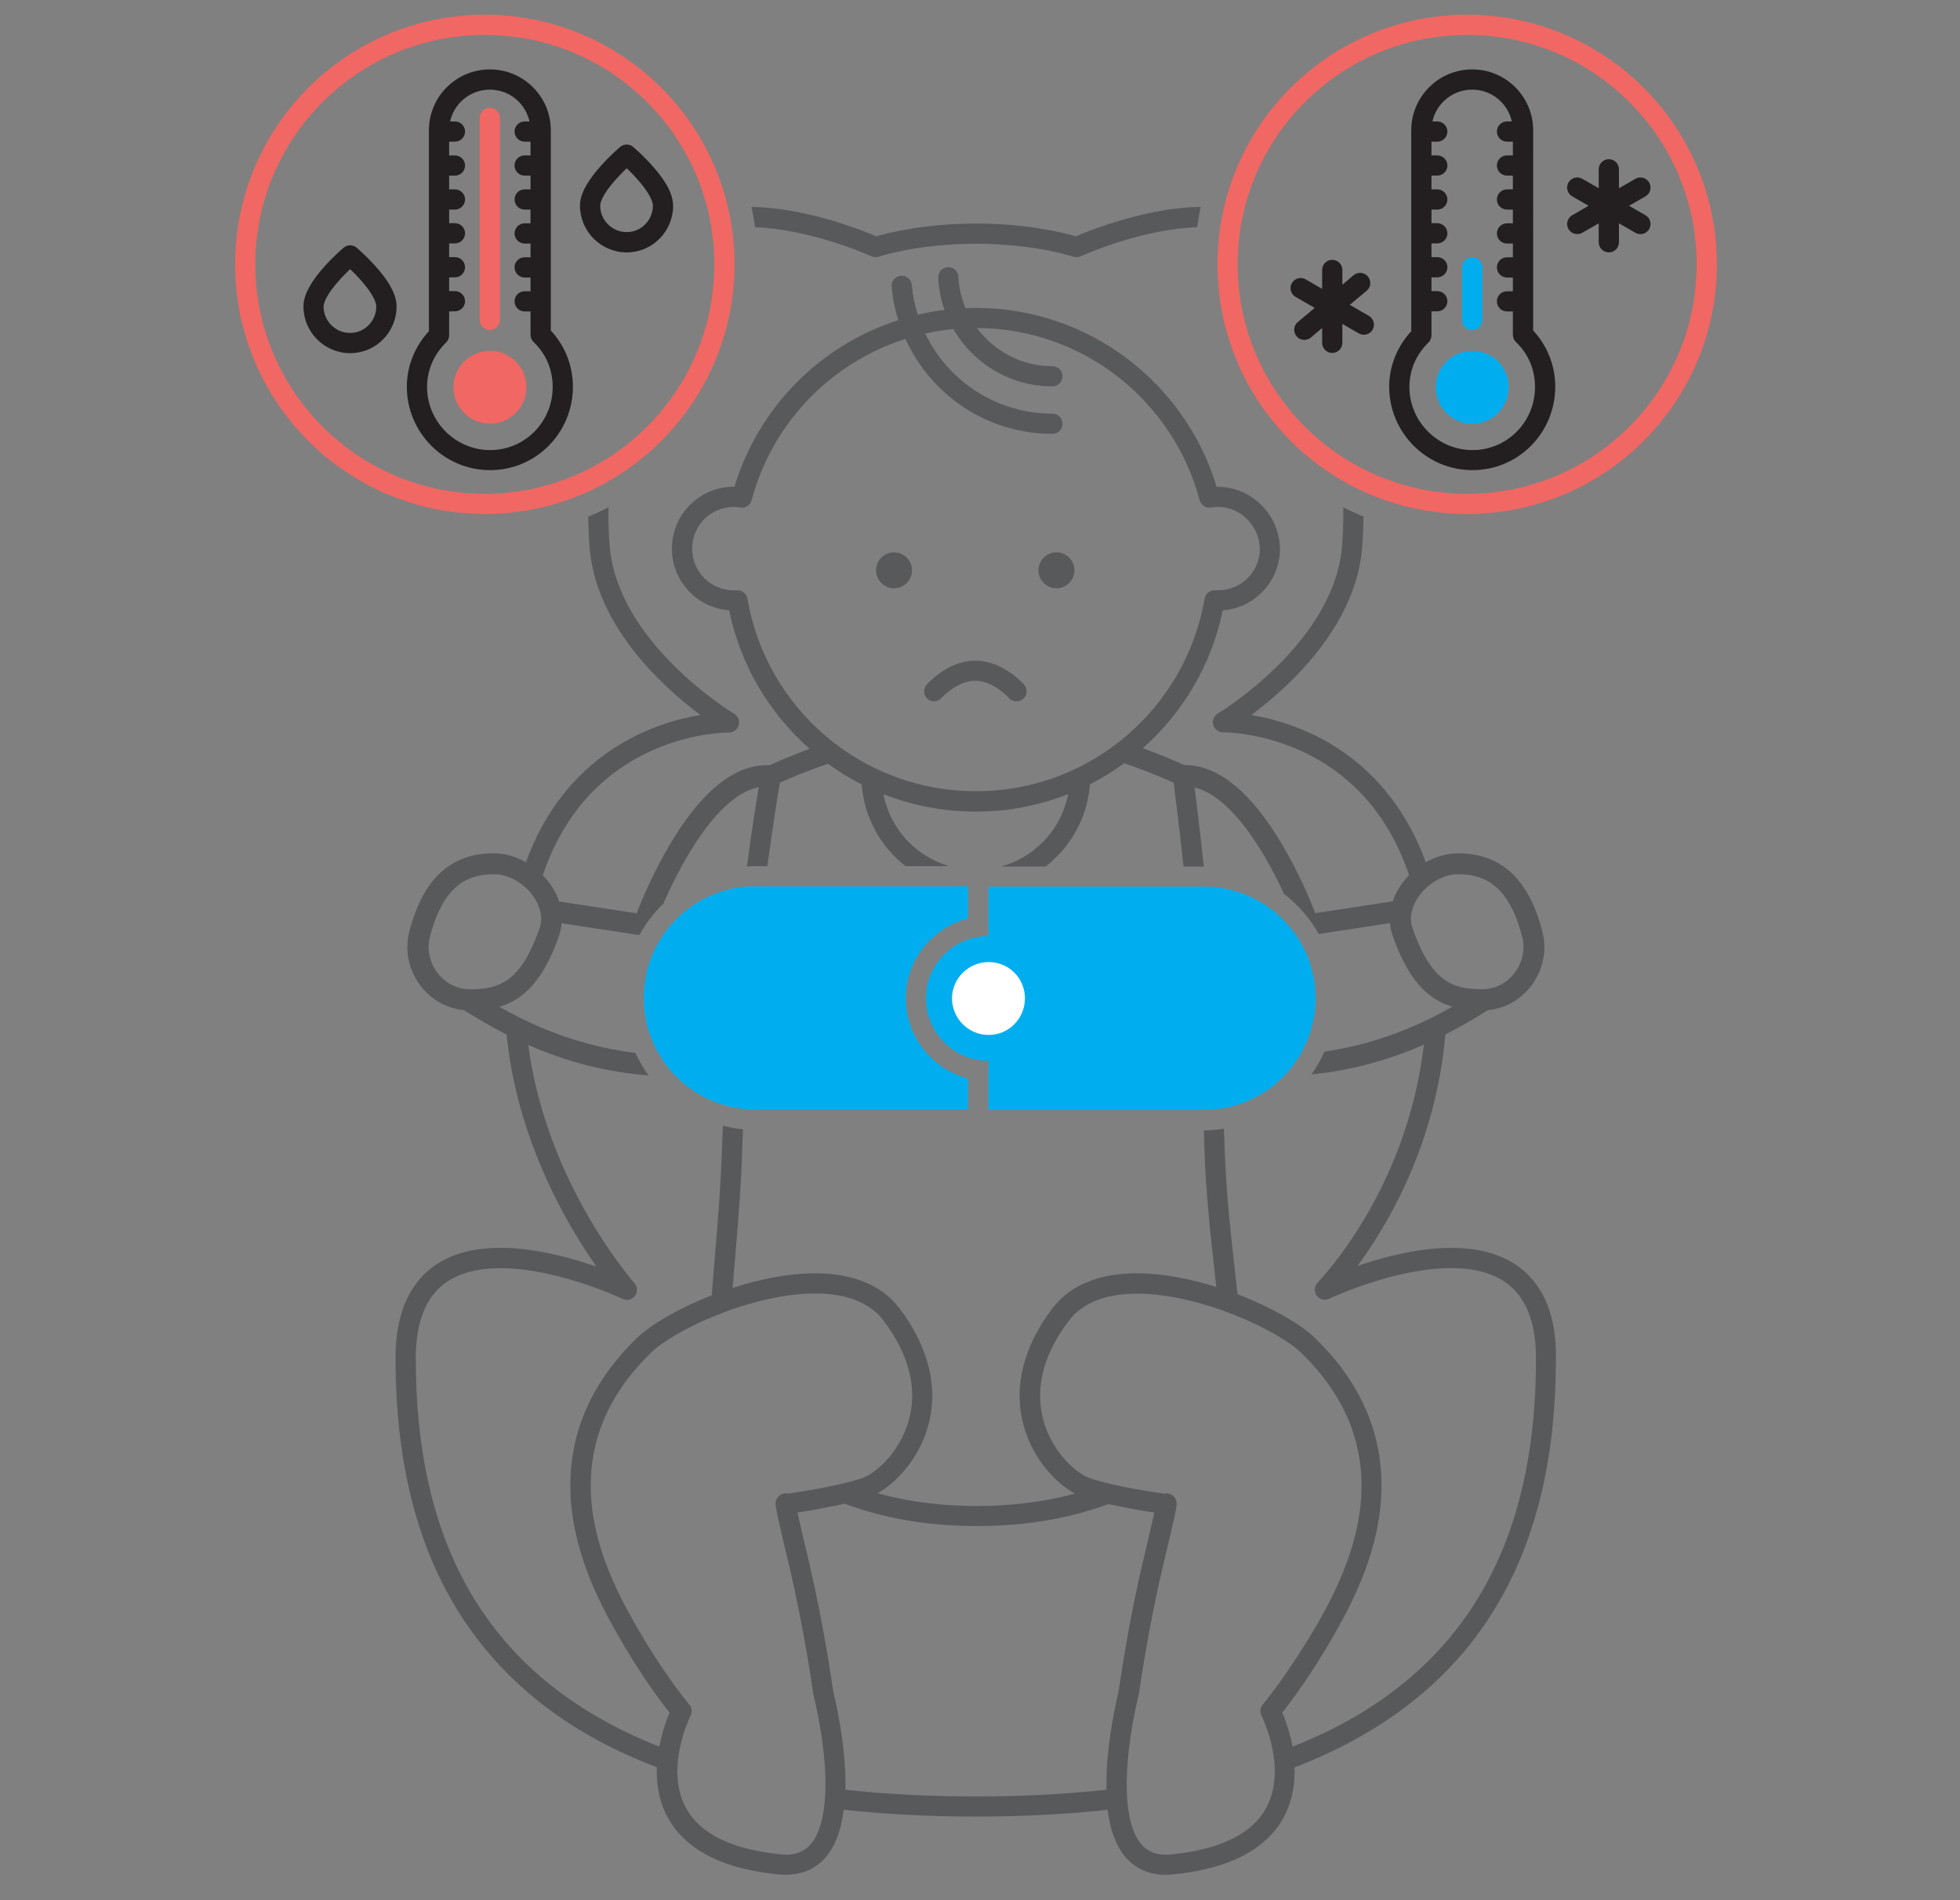 <?xml version="1.0" encoding="utf-8"?>
<!-- Generator: Adobe Illustrator 25.4.1, SVG Export Plug-In . SVG Version: 6.00 Build 0)  -->
<svg version="1.2" baseProfile="tiny" id="Layer_1" xmlns="http://www.w3.org/2000/svg" xmlns:xlink="http://www.w3.org/1999/xlink"
	 x="0px" y="0px" viewBox="0 0 263.67 255.67" overflow="visible" xml:space="preserve">
<rect x="0" y="0" width="263.67" height="255.67" fill="#808080" stroke="none"/>
<g display="none">
	<g display="inline">
		<g>
			<path fill="#58595B" d="M72.39,178.23c-0.22,0.08-0.4,0.22-0.54,0.41l-18.1,25.25l-37.52,12.9c-0.42,0.14-0.71,0.5-0.77,0.94
				l-3.13,23.47c-0.05,0.39,0.1,0.79,0.4,1.04c0.21,0.17,0.47,0.27,0.74,0.27c0.13,0,0.25-0.02,0.36-0.06l60.13-19.84l25.69,8.98
				c0.54,0.19,1.13-0.04,1.4-0.54l11.48-21.35l18.82,7.03c0.31,0.12,0.68,0.05,0.9-0.04l27.15-10.92c0.45-0.18,0.74-0.63,0.72-1.11
				l-0.43-13.46c-0.76,0.73-1.5,1.45-2.24,2.15l0.34,10.57l-24.53,9.87c-0.58,0.42-0.89,0.64-0.89,0.64s-0.09-0.06-0.27-0.18
				l-0.36,0.15l-19.34-7.22c-0.54-0.2-1.15,0.03-1.42,0.53L99.5,229.08l-25.12-8.78c-0.24-0.09-0.5-0.09-0.75-0.01l-58.75,19.38
				l2.79-20.94l37.19-12.79c0.23-0.08,0.42-0.22,0.57-0.42l18.11-25.26l5.55-2.07l8.79-3.53c-0.53-0.61-1.06-1.23-1.59-1.85
				l-8.03,3.23L72.39,178.23z M21.87,169.65l-5.23,39.29c-0.05,0.4,0.1,0.8,0.42,1.05c0.21,0.17,0.46,0.26,0.73,0.26
				c0.13,0,0.26-0.02,0.38-0.06l30.96-10.72c0.23-0.08,0.42-0.22,0.57-0.42l18.14-25.22l8.3-3.12l6.3-2.55
				c-0.5-0.62-0.99-1.25-1.49-1.88l-3.88,1.57l-10.37,3.94c-0.21,0.08-0.4,0.22-0.53,0.41L48.03,197.4l-28.85,9.99l4.89-36.71
				l48.6-15.88c-0.44-0.66-0.87-1.33-1.3-2l-48.7,15.91C22.24,168.84,21.93,169.21,21.87,169.65z M131.88,223.29l-14.92-5.5
				c-0.54-0.2-1.15,0.03-1.42,0.54l-7.81,14.63c-0.16,0.3-0.18,0.66-0.06,0.97c0.12,0.32,0.38,0.56,0.7,0.67l23.08,7.85
				c0.12,0.04,0.25,0.06,0.38,0.06c0.13,0,0.25-0.02,0.38-0.06l57.47-19.83l20.87,6.99c0.48,0.16,1,0,1.3-0.42
				c0.3-0.41,0.29-0.96-0.01-1.37l-15.98-21.49l9.39-22.98c0.09-0.23,0.11-0.5,0.04-0.74l-7.08-25.85c-0.1-0.36-0.37-0.66-0.72-0.78
				l-6.09-2.18c-0.44,0.66-0.89,1.32-1.34,1.97l6.09,2.18l6.81,24.89l-9.48,23.21c-0.15,0.37-0.1,0.81,0.14,1.13l14.17,19.07
				l-17.76-5.94c-0.24-0.08-0.51-0.08-0.74,0l-57.47,19.83l-21.42-7.29l6.69-12.54l14.39,5.31c0.27,0.1,0.56,0.1,0.83-0.01
				l36.46-14.58c0.46-0.18,0.75-0.63,0.72-1.12l-1.17-27.46c-0.74,0.79-1.48,1.56-2.21,2.32l1.04,24.42L131.88,223.29z M25.96,139
				l-2.93,21.99c-0.05,0.4,0.1,0.79,0.41,1.04c0.21,0.17,0.47,0.27,0.74,0.27c0.13,0,0.25-0.02,0.36-0.06l43.74-14.44
				c-0.4-0.68-0.8-1.35-1.19-2.04l-41.52,13.71l2.6-19.47l30.51-11.34c-0.29-0.71-0.57-1.43-0.85-2.15L26.7,138.07
				C26.3,138.22,26.01,138.58,25.96,139z M200.14,150.2l17.77-17.33c0.29-0.28,0.41-0.68,0.33-1.07c-0.08-0.39-0.35-0.7-0.72-0.84
				l-11.34-4.25c-0.3,0.71-0.6,1.42-0.91,2.12l9.74,3.65l-15.95,15.56l-3.22-1.16c-0.41,0.67-0.83,1.34-1.24,2.01l4.35,1.57
				C199.36,150.61,199.83,150.5,200.14,150.2z M210.58,188.37l-6.87,17.18c-0.15,0.37-0.09,0.8,0.15,1.13l20.77,27.36
				c0.14,0.19,0.34,0.32,0.56,0.39l24.63,8.02c0.12,0.04,0.24,0.06,0.35,0.06c0.27,0,0.53-0.1,0.74-0.27
				c0.31-0.25,0.46-0.64,0.41-1.04l-5.31-39.88c-0.06-0.42-0.34-0.77-0.73-0.92l-33.21-12.68
				C211.48,187.49,210.81,187.78,210.58,188.37z M243.81,202.31l4.98,37.38l-22.54-7.34l-20.16-26.55l6.21-15.52L243.81,202.31z
				 M261.45,251.97L244.6,134c-0.06-0.42-0.34-0.77-0.74-0.92l-35.1-13.13c-0.26,0.73-0.52,1.45-0.79,2.17l34.43,12.88l16.5,115.45
				l-68.35-22.28c-0.12-0.04-0.24-0.06-0.35-0.06c-0.13,0-0.25,0.02-0.37,0.06l-57.99,19.83l-57.99-19.83
				c-0.24-0.08-0.49-0.09-0.74-0.01L4.76,250.46l16.5-115.45l34.88-13.05c-0.25-0.73-0.5-1.46-0.74-2.19l-35.6,13.31
				c-0.4,0.15-0.68,0.5-0.74,0.92L2.21,251.97c-0.05,0.39,0.09,0.78,0.4,1.04c0.21,0.18,0.48,0.28,0.75,0.28
				c0.12,0,0.24-0.02,0.36-0.06l69.74-22.74l58,19.84c0.24,0.08,0.5,0.08,0.75,0l58-19.83l69.75,22.74c0.37,0.12,0.8,0.04,1.1-0.22
				C261.36,252.76,261.51,252.37,261.45,251.97z M237.71,139c-0.06-0.43-0.35-0.78-0.75-0.93l-10.42-3.8
				c-0.42-0.15-0.89-0.05-1.21,0.26l-20.68,20.21c-0.3,0.29-0.42,0.73-0.3,1.14l7.09,25c0.1,0.35,0.36,0.63,0.7,0.76l31.11,11.97
				c0.13,0.05,0.27,0.08,0.42,0.08c0.26,0,0.51-0.09,0.72-0.25c0.32-0.25,0.48-0.66,0.43-1.06L237.71,139z M213.51,179.7
				l-6.75-23.79l19.67-19.23l9.08,3.31l6.76,50.77L213.51,179.7z"/>
		</g>
		<path fill="#F16863" d="M132.41,216.12l-0.79-0.51c-0.21-0.13-21-13.7-41.5-36.26c-18.97-20.89-41.58-54-41.58-93.12
			c0-46.23,37.61-83.84,83.84-83.84s83.84,37.61,83.84,83.84c0,36.75-22.61,69.98-41.57,91.39c-20.48,23.12-41.25,37.82-41.46,37.96
			L132.41,216.12z M132.38,5.18c-44.69,0-81.04,36.35-81.04,81.04c0,21.1,7.09,54.06,40.86,91.24c18,19.82,36.19,32.58,40.15,35.27
			c3.93-2.87,22.2-16.64,40.24-37.02c18.63-21.04,40.83-53.64,40.83-89.49C213.42,41.53,177.07,5.18,132.38,5.18z"/>
	</g>
	<g display="inline">
		<path fill="#00AEEF" d="M126.98,97.8c0-2.3,1.48-4.27,3.55-5.02v-1.32c0-0.01,0-0.02,0-0.03h-10.44c-3.5,0-6.35,2.85-6.35,6.35
			c0,3.5,2.84,6.34,6.35,6.34h10.44v-1.28C128.46,102.1,126.98,100.11,126.98,97.8z M144.56,91.46h-12.23v2.8
			c-1.94,0.01-3.55,1.59-3.55,3.53c0,1.94,1.58,3.56,3.55,3.57v2.79h12.23c3.5,0,6.34-2.84,6.34-6.34
			C150.91,94.31,148.06,91.46,144.56,91.46z M132.34,99.88c-1.16,0-2.08-0.95-2.08-2.08c0-1.14,0.95-2.06,2.08-2.06
			s2.06,0.9,2.06,2.06C134.4,98.96,133.47,99.88,132.34,99.88z"/>
		<path fill="#4D4D4F" d="M184.5,125.99c-0.11-1.5-0.43-3-1.1-4.35c-0.19-0.38-0.41-0.75-0.65-1.09c-0.28-0.4-0.61-0.78-0.96-1.13
			c-0.44-0.42-0.92-0.78-1.44-1.09c-0.72-0.43-1.51-0.74-2.32-0.95c-1.17-0.31-2.38-0.41-3.58-0.39c-2.09,0.03-4.17,0.43-6.18,0.99
			c-0.23,0.07-0.47,0.13-0.7,0.2l0.08-0.12l0.11-0.17c1.7-2.55,3.12-5.27,4.24-8.11c0.78-1.99,1.41-4.03,1.87-6.11
			c0.36-1.61,0.62-3.25,0.78-4.9c0-0.01,0-0.02,0-0.04c0.16-0.08,0.32-0.16,0.48-0.24c0.69-0.37,1.36-0.76,2.03-1.16
			c0.34-0.21,0.68-0.41,1.02-0.62c0.42-0.05,0.84-0.13,1.24-0.27c0.49-0.17,0.96-0.41,1.4-0.71c1.38-0.94,2.34-2.45,2.62-4.1
			c0.1-0.57,0.11-1.16,0.04-1.74c-0.05-0.43-0.16-0.84-0.27-1.25c-0.08-0.29-0.18-0.59-0.27-0.87c-0.53-1.53-1.3-3.02-2.5-4.14
			c-0.19-0.18-0.39-0.35-0.6-0.5c-0.27-0.2-0.56-0.38-0.86-0.54c-0.66-0.35-1.39-0.58-2.12-0.71c-0.44-0.08-0.88-0.11-1.33-0.12
			c-0.13,0-0.13,0-0.26,0c-0.44,0.01-0.88,0.06-1.31,0.17c-0.42,0.1-0.84,0.25-1.23,0.43c-0.37-0.95-0.8-1.88-1.29-2.77
			c-0.27-0.49-0.56-0.97-0.87-1.43c-0.42-0.64-0.87-1.25-1.36-1.83c-0.66-0.79-1.38-1.53-2.16-2.21c-0.99-0.87-2.08-1.63-3.23-2.28
			c-1.14-0.64-2.34-1.17-3.58-1.59c-0.55-0.18-1.1-0.34-1.66-0.48c-0.17-0.04-0.35-0.08-0.52-0.12c1.91-1.52,3.68-3.23,5.18-5.15
			c1.22-1.55,2.27-3.26,3-5.1c0.4-1,0.7-2.04,0.89-3.1c0.15-0.85,0.21-1.71,0.25-2.57c0.05-1.09,0.05-2.18,0.02-3.26
			c-0.06-2.11-0.26-4.21-0.55-6.29c-0.3-2.15-0.72-4.28-1.27-6.38c-0.45-1.73-1-3.44-1.68-5.1c-0.52-1.27-1.13-2.51-1.87-3.67
			c-0.14-0.22-0.29-0.44-0.44-0.66c-0.9-1.27-2.02-2.44-3.44-3.13c-1.21-0.59-2.55-0.91-3.89-1.04c-0.49-0.05-0.97-0.07-1.46-0.08
			c-0.18,0-0.37,0-0.55,0c-0.49,0.01-0.97,0.04-1.45,0.08c-1.39,0.13-2.77,0.38-4.12,0.72c-1.6,0.4-3.18,0.91-4.72,1.5
			c-0.24,0.1-0.48,0.19-0.72,0.29c-0.85-0.24-1.71-0.42-2.58-0.58c-1.26-0.22-2.53-0.37-3.81-0.45c-1.81-0.12-3.63-0.11-5.44,0.03
			c-1.81,0.14-3.6,0.41-5.36,0.85c-0.17,0.04-0.21,0.05-0.37,0.1c-0.05,0.02-0.1,0.03-0.16,0.04c-0.01,0-0.03,0.01-0.04,0.01
			c-1.05-0.44-2.12-0.83-3.21-1.17c-1.61-0.51-3.26-0.92-4.93-1.17c-1.31-0.2-2.65-0.3-3.98-0.25c-1.22,0.05-2.44,0.23-3.6,0.62
			c-0.47,0.16-0.94,0.35-1.38,0.58c-1.07,0.56-1.97,1.41-2.73,2.34c-0.21,0.26-0.41,0.52-0.6,0.79c-0.17,0.25-0.34,0.5-0.5,0.76
			c-0.77,1.25-1.4,2.59-1.94,3.95c-0.63,1.59-1.13,3.23-1.55,4.89c-0.54,2.1-0.94,4.24-1.24,6.39c-0.27,1.99-0.45,4-0.52,6.01
			c-0.03,1.09-0.03,2.18,0.02,3.26c0.04,0.86,0.1,1.72,0.24,2.57c0.18,1.06,0.49,2.1,0.89,3.1c0.63,1.58,1.49,3.05,2.49,4.42
			c1.35,1.84,2.95,3.49,4.67,4.98c0.21,0.18,0.42,0.35,0.63,0.53c0.2,0.16,0.2,0.16,0.4,0.32l-0.14,0.03
			c-0.62,0.14-1.23,0.31-1.83,0.5c-1.41,0.45-2.76,1.05-4.04,1.79c-1.11,0.64-2.15,1.4-3.11,2.24c-0.73,0.65-1.42,1.35-2.04,2.11
			c-0.49,0.58-0.94,1.2-1.36,1.83c-0.31,0.47-0.6,0.95-0.87,1.43c-0.49,0.9-0.92,1.82-1.3,2.77c-0.4-0.18-0.81-0.33-1.23-0.43
			c-0.43-0.1-0.87-0.16-1.31-0.17c-0.14,0-0.29,0-0.43,0c-0.28,0.01-0.55,0.03-0.83,0.07c-0.47,0.06-0.93,0.16-1.37,0.3
			c-0.43,0.14-0.84,0.32-1.23,0.53c-0.27,0.15-0.54,0.33-0.78,0.52c-0.19,0.14-0.36,0.29-0.53,0.45c-1.14,1.07-1.9,2.47-2.43,3.93
			c-0.13,0.36-0.24,0.72-0.35,1.08c-0.07,0.24-0.14,0.48-0.19,0.72c-0.04,0.2-0.08,0.41-0.1,0.62c-0.05,0.49-0.04,0.99,0.03,1.48
			c0.23,1.6,1.09,3.08,2.37,4.07c0.39,0.3,0.81,0.55,1.26,0.75c0.54,0.23,1.11,0.38,1.69,0.45c0.71,0.44,1.42,0.87,2.15,1.28
			c0.45,0.26,0.91,0.5,1.38,0.74c0.16,1.51,0.41,3.02,0.75,4.5c0.47,2.05,1.1,4.06,1.87,6.02c1.03,2.62,2.3,5.15,3.76,7.56
			c0.15,0.25,0.3,0.49,0.46,0.74c0.15,0.23,0.29,0.46,0.44,0.69l-0.1-0.03c-2.12-0.64-4.3-1.12-6.52-1.22
			c-1.24-0.05-2.5,0.01-3.72,0.29c-0.82,0.18-1.61,0.46-2.35,0.85c-0.57,0.3-1.1,0.67-1.58,1.1c-0.36,0.33-0.7,0.69-0.99,1.08
			c-0.17,0.22-0.32,0.45-0.47,0.69c-0.84,1.4-1.26,3.01-1.42,4.62c-0.07,0.72-0.08,1.45-0.08,2.17c0,0.57,0.02,1.15,0.04,1.72
			c0.03,0.98,0.09,1.96,0.17,2.94c0.1,1.21,0.25,2.43,0.44,3.63c0.23,1.44,0.52,2.86,0.89,4.27c0.45,1.71,1.01,3.4,1.69,5.03
			c0.81,1.95,1.81,3.82,2.98,5.58c0.97,1.46,2.07,2.84,3.27,4.12c0.83,0.89,1.72,1.73,2.65,2.51c0.69,0.58,1.4,1.14,2.13,1.67
			c2.79,2.02,5.86,3.61,9.06,4.86c0,1.02,0.13,2.05,0.46,3.02c0.1,0.3,0.22,0.6,0.35,0.9c0.17,0.36,0.37,0.72,0.59,1.05
			c0.33,0.5,0.73,0.97,1.16,1.39c1.51,1.45,3.5,2.31,5.52,2.8c0.31,0.08,0.62,0.15,0.94,0.21c0.39,0.08,0.78,0.14,1.17,0.2
			c0.3,0.04,0.59,0.08,0.89,0.11c0.36,0.04,0.72,0.06,1.08,0.05c0.53-0.02,1.05-0.1,1.56-0.26c0.54-0.18,1.04-0.44,1.48-0.79
			c0.18-0.14,0.34-0.29,0.5-0.45c0.94-0.98,1.45-2.28,1.73-3.59c0.04-0.19,0.07-0.37,0.11-0.56c0-0.03,0.01-0.05,0.01-0.08
			c1.15,0.12,2.31,0.22,3.47,0.3c2.47,0.17,4.94,0.24,7.41,0.25c2.5,0.01,5-0.05,7.49-0.2c1.45-0.09,2.91-0.21,4.35-0.36
			c0.03,0.22,0.07,0.43,0.12,0.64c0.27,1.25,0.74,2.49,1.6,3.45c0.13,0.14,0.26,0.28,0.41,0.41c0.49,0.44,1.08,0.78,1.71,0.98
			c0.5,0.16,1.03,0.25,1.56,0.26c0.36,0.01,0.72-0.01,1.08-0.05c0.3-0.03,0.59-0.07,0.89-0.11c0.45-0.06,0.89-0.14,1.33-0.23
			c0.31-0.06,0.62-0.13,0.93-0.21c2-0.51,3.96-1.38,5.45-2.84c0.23-0.23,0.45-0.47,0.65-0.72c0.32-0.4,0.6-0.83,0.84-1.28
			c0.18-0.34,0.34-0.7,0.47-1.07c0.37-1.03,0.52-2.12,0.51-3.2c3.12-1.22,6.11-2.76,8.84-4.7c0.74-0.52,1.46-1.08,2.15-1.66
			c0.94-0.78,1.83-1.62,2.67-2.5c1.21-1.27,2.32-2.64,3.31-4.1c1.23-1.82,2.27-3.76,3.11-5.78c0.65-1.56,1.19-3.17,1.63-4.8
			c0.38-1.4,0.67-2.83,0.91-4.26c0.18-1.12,0.33-2.25,0.43-3.38c0.08-0.9,0.15-1.79,0.19-2.69c0.03-0.65,0.05-1.31,0.06-1.97
			C184.55,127.53,184.56,126.76,184.5,125.99z M172.04,86.66c0.15-0.26,0.33-0.5,0.53-0.72c0.14-0.16,0.31-0.29,0.47-0.43
			c0.18-0.14,0.37-0.27,0.57-0.39c0.51-0.3,1.08-0.49,1.68-0.5c0.09,0,0.19,0,0.29,0c0.22,0.01,0.45,0.03,0.67,0.06
			c0.41,0.06,0.82,0.17,1.2,0.35c0.16,0.07,0.32,0.16,0.46,0.26c0.8,0.52,1.38,1.33,1.79,2.17c0.09,0.19,0.18,0.38,0.26,0.58
			c0.09,0.22,0.17,0.43,0.25,0.66c0.08,0.24,0.16,0.48,0.23,0.73c0.06,0.19,0.11,0.38,0.15,0.58c0.06,0.3,0.07,0.61,0.04,0.92
			c-0.11,1.14-0.83,2.19-1.87,2.68c-0.04,0.02-0.09,0.03-0.14,0.05c-0.27,0.11-0.55,0.19-0.84,0.22c-0.16,0.02-0.31,0.02-0.47,0.02
			c-0.56-0.01-1.13-0.05-1.67-0.18c-0.01,0-0.02-0.01-0.03-0.01c-0.29-0.08-0.57-0.19-0.84-0.33c-0.03-0.02-0.06-0.03-0.09-0.04
			c-0.78-0.44-1.35-1.17-1.8-1.93c-0.08-0.14-0.17-0.29-0.24-0.44c-0.1-0.19-0.19-0.38-0.28-0.58c-0.18-0.38-0.33-0.77-0.48-1.16
			c-0.07-0.2-0.15-0.4-0.2-0.6c-0.01-0.02-0.01-0.04-0.02-0.07C171.51,87.9,171.71,87.22,172.04,86.66z M172.07,94.91
			c0,0.56-0.01,1.12-0.03,1.68c0,0.08-0.01,0.16-0.02,0.23c-0.36,0.17-0.72,0.34-1.08,0.49c-2.64,1.13-5.43,1.9-8.29,2.24
			c-0.75,0.09-1.51,0.15-2.26,0.19c-0.53,0.02-1.07,0.04-1.6,0.01c-0.96-0.05-1.91-0.22-2.81-0.56c-0.43-0.16-0.84-0.37-1.24-0.6
			c-0.1-0.06-0.19-0.13-0.29-0.2c-0.22-3.22-0.47-6.44-0.78-9.65c-0.37-3.89-0.79-7.77-1.27-11.65c0.49,0.21,0.95,0.51,1.37,0.84
			c0.12,0.1,0.24,0.2,0.36,0.3c0.16,0.14,0.32,0.29,0.48,0.45c0.2,0.2,0.4,0.41,0.59,0.62c0.48,0.55,0.92,1.12,1.34,1.72
			c0.46,0.67,0.89,1.36,1.3,2.06c0.99,1.74,1.84,3.55,2.57,5.42c0.07,0.19,0.15,0.39,0.22,0.59c0.05,0.14,0.11,0.27,0.2,0.39
			c0.21,0.29,0.52,0.49,0.86,0.57c0.09,0.02,0.17,0.03,0.26,0.03c0.04,0,0.09,0,0.13,0l0.13-0.01l6.64-1.01
			c0.03,0.17,0.06,0.33,0.11,0.5c0.07,0.23,0.16,0.46,0.24,0.68c0.15,0.39,0.3,0.77,0.47,1.15
			C170.24,92.68,171.01,93.94,172.07,94.91z M152.1,105.39c0.02,0.5,0.04,1,0.06,1.5c0.04,1.24,0.08,2.48,0.15,3.72
			c0.1,1.79,0.26,3.58,0.43,5.37c0.05,0.51,0.1,1.03,0.16,1.54c0.1,0.92,0.2,1.85,0.31,2.77c-0.4-0.12-0.79-0.24-1.19-0.33
			c-1.26-0.31-2.53-0.54-3.82-0.65c-0.14-0.01-0.27-0.01-0.41-0.02l-5.47-2.3c0.01-0.03,0.03-0.06,0.04-0.09l2.14-10h-9.8
			l-1.52,8.28c0,0.03,0,0.06,0,0.09h-2.27c0-0.03,0-0.06,0-0.09l-1.52-8.28h-4.61l-3.07-0.02h-1.61c-0.18,0-0.35-0.02-0.52-0.03
			l2.15,10.05c0.01,0.03,0.03,0.06,0.04,0.09l-5.26,2.31c-0.01,0-0.03,0-0.04,0c-1.29,0.11-2.57,0.34-3.83,0.65
			c-0.5,0.12-0.99,0.27-1.47,0.41c0.17-2,0.34-3.99,0.49-5.99c0.11-1.44,0.19-2.88,0.26-4.33c0.02-0.37,0.03-0.74,0.05-1.11
			c0.02-0.68,0.04-1.37,0.07-2.05c0.04-1,0.09-2,0.15-3c0.03-0.5,0.07-0.99,0.11-1.49c-0.81-1.36-1.28-2.93-1.28-4.62
			c0-2.25,0.82-4.3,2.18-5.89c0.01-0.08,0.01-0.16,0.02-0.24c0.28-2.61,0.61-5.22,0.97-7.82c0.12,0.55,0.23,1.09,0.35,1.64
			c0.14,0.59,0.34,1.15,0.63,1.68c0.21,0.39,0.47,0.75,0.77,1.07c0.14,0.15,0.31,0.27,0.47,0.41l0.16,0.77
			c1.09-0.46,2.29-0.72,3.54-0.72h0l5.22,0.01l0.67,0l-0.05-0.27c0.2-0.2,0.33-0.46,0.38-0.74c0.02-0.15,0.02-0.29,0-0.44l-0.6-3.52
			c0.79,0.62,1.66,1.13,2.59,1.51c1.28,0.52,2.66,0.79,4.04,0.79c1.38,0,2.76-0.27,4.04-0.79c0.88-0.36,1.71-0.84,2.46-1.42
			l-0.59,3.43c-0.02,0.15-0.03,0.29,0,0.44c0.06,0.39,0.3,0.74,0.64,0.95l-0.01,0.08h5.71c1.32,0,2.57,0.29,3.7,0.8l0.25-1.17
			c0.5-0.49,0.88-1.09,1.15-1.74c0.15-0.36,0.27-0.73,0.35-1.12c0.13-0.58,0.25-1.16,0.38-1.74c0.19,1.76,0.37,3.51,0.54,5.27
			c0.08,0.85,0.15,1.7,0.22,2.55c1.54,1.63,2.5,3.83,2.5,6.25c0,1.95-0.62,3.76-1.68,5.24C152.02,103.83,152.07,104.61,152.1,105.39
			z M140.47,43.57c-0.04-0.14-0.1-0.27-0.17-0.39c-0.08-0.12-0.17-0.22-0.28-0.31c-0.15-0.13-0.33-0.22-0.53-0.27
			c-0.08-0.02-0.17-0.03-0.25-0.04l-0.09,0c-0.4,0-0.79-0.02-1.18-0.06c-0.95-0.09-1.88-0.29-2.78-0.6
			c-1.23-0.42-2.38-1.05-3.41-1.83c-1.34-1.03-2.44-2.34-3.25-3.82c0.46-0.09,0.92-0.18,1.38-0.24c0.05-0.01,0.1-0.01,0.15-0.01
			c0.41,0.67,0.89,1.3,1.44,1.86c1.08,1.11,2.39,1.97,3.83,2.52c0.76,0.29,1.55,0.49,2.36,0.6c0.39,0.05,0.79,0.08,1.18,0.1
			c0.11,0,0.22,0,0.33,0c0.07,0,0.14-0.01,0.21-0.03c0.19-0.04,0.36-0.11,0.52-0.22c0.37-0.26,0.59-0.7,0.58-1.15
			c0-0.14-0.03-0.28-0.07-0.42c-0.05-0.13-0.11-0.26-0.2-0.37c-0.1-0.13-0.22-0.25-0.36-0.34c-0.18-0.12-0.38-0.18-0.6-0.21
			l-0.07-0.01c-0.13,0-0.25,0-0.38-0.01c-0.2-0.01-0.39-0.02-0.59-0.04c-0.69-0.08-1.38-0.25-2.03-0.5
			c-1.03-0.41-1.98-1.04-2.75-1.84c-0.01-0.01-0.02-0.02-0.02-0.03c0.48,0.03,0.96,0.06,1.43,0.12c1.32,0.17,2.63,0.47,3.89,0.9
			c2.01,0.68,3.91,1.68,5.6,2.95c1.96,1.47,3.64,3.28,4.95,5.34l1.61,3.09c0.24,0.58,0.45,1.16,0.64,1.76
			c0.06,0.2,0.06,0.2,0.12,0.4c0.02,0.07,0.04,0.13,0.06,0.2c0.05,0.18,0.09,0.35,0.18,0.52c0.19,0.34,0.52,0.59,0.9,0.67
			c0.14,0.03,0.18,0.03,0.33,0.03l0.17-0.01c0.16-0.02,0.32-0.05,0.47-0.05c0.37-0.01,0.75,0.05,1.1,0.17
			c0.88,0.3,1.61,0.98,1.98,1.83c0.18,0.4,0.27,0.83,0.28,1.27c0,0.05,0,0.1,0,0.14c-0.01,0.14-0.02,0.28-0.05,0.41
			c-0.1,0.55-0.34,1.06-0.69,1.49c-0.25,0.3-0.55,0.56-0.89,0.75c-0.27,0.16-0.57,0.27-0.88,0.35c-0.13,0.03-0.27,0.05-0.4,0.07
			c-0.07,0.01-0.14,0.01-0.21,0.01c-0.26,0.01-0.52-0.02-0.77,0.04c-0.37,0.09-0.69,0.33-0.87,0.65c-0.07,0.12-0.08,0.16-0.13,0.29
			l-0.04,0.16c-0.12,0.67-0.26,1.33-0.44,1.98c-0.41,1.49-1,2.93-1.74,4.28c-1.25,2.28-2.94,4.31-4.95,5.96
			c-0.01,0.01-0.02,0.02-0.03,0.02c-0.48,0.39-0.99,0.75-1.5,1.09l-2.64,1.53l-0.72,0.3c-0.2,0.08-0.39,0.18-0.59,0.26
			c-1.82,0.71-3.74,1.14-5.68,1.3c-2.14,0.17-4.31,0.01-6.39-0.5c-1.07-0.26-2.12-0.61-3.14-1.04c-0.28-0.12-0.56-0.26-0.84-0.4
			c-0.32-0.15-0.63-0.32-0.94-0.49c-0.03-0.02-0.06-0.04-0.09-0.05c-0.24-0.13-0.48-0.26-0.71-0.4c-0.17-0.1-0.35-0.2-0.52-0.31
			c-0.6-0.39-1.17-0.82-1.73-1.27c-1.41-1.15-2.67-2.48-3.73-3.96c-1.1-1.55-1.99-3.25-2.61-5.05c-0.27-0.77-0.49-1.56-0.67-2.36
			c-0.05-0.22-0.05-0.22-0.09-0.44c-0.01-0.07-0.03-0.15-0.04-0.22c-0.03-0.18-0.06-0.36-0.13-0.54c-0.15-0.35-0.44-0.62-0.79-0.75
			c-0.1-0.04-0.2-0.06-0.31-0.07c-0.05-0.01-0.11-0.01-0.16-0.01h-0.32c-0.46,0-0.92-0.1-1.34-0.29c-0.36-0.16-0.68-0.39-0.96-0.66
			c-0.26-0.26-0.47-0.56-0.63-0.89c-0.33-0.69-0.41-1.49-0.22-2.22c0.07-0.26,0.16-0.5,0.29-0.74c0.16-0.3,0.37-0.57,0.61-0.8
			c0.3-0.29,0.66-0.52,1.05-0.67c0.39-0.15,0.81-0.23,1.24-0.22c0.06,0,0.12,0.01,0.18,0.01c0.21,0.02,0.42,0.07,0.64,0.04
			c0.39-0.04,0.75-0.25,0.97-0.56c0.09-0.12,0.1-0.16,0.16-0.29l0.05-0.16c0.16-0.6,0.35-1.2,0.56-1.79c0.4-1.09,0.9-2.15,1.48-3.16
			c1.3-2.23,3.02-4.21,5.06-5.79c1.77-1.38,3.78-2.47,5.91-3.2c0.14,0.29,0.28,0.59,0.45,0.88c0.98,1.71,2.3,3.23,3.87,4.43
			c1.35,1.04,2.89,1.84,4.51,2.36c0.95,0.3,1.92,0.51,2.91,0.61c0.48,0.05,0.95,0.08,1.43,0.09c0.13,0,0.13,0,0.26,0
			c0.07-0.01,0.09-0.01,0.17-0.02c0.14-0.02,0.27-0.07,0.4-0.14c0.15-0.08,0.28-0.19,0.4-0.31
			C140.48,44.5,140.59,44.01,140.47,43.57z M146.84,75.26l2.37,0.94l-0.25,1.16l-1.6,7.45l-0.01,0.06
			c-0.07,0.32-0.18,0.63-0.33,0.93c-0.17,0.33-0.41,0.64-0.74,0.84c-0.11,0.07-0.22,0.12-0.34,0.16c-0.03,0.01-0.06,0.01-0.09,0.02
			c-0.16,0.04-0.32,0.07-0.48,0.08c-0.2,0.01-0.4-0.02-0.6-0.04c-0.15-0.01-0.3-0.03-0.45-0.05c-0.51-0.06-1.02-0.14-1.53-0.21
			c-0.29-0.04-0.58-0.07-0.87-0.12c-0.24-0.04-0.48-0.08-0.73-0.12l1.33-7.78c0.17-0.53,0.3-1.07,0.38-1.62
			c0.03-0.19,0.05-0.39,0.07-0.58c0.6-0.31,1.17-0.67,1.74-1.04c0.32-0.19,0.64-0.37,0.96-0.56L146.84,75.26z M139.87,77.73
			l-0.02,0.12c-0.11,0.34-0.24,0.68-0.41,1.01c-0.41,0.83-0.97,1.58-1.64,2.22c-0.72,0.68-1.56,1.23-2.48,1.61
			c-0.98,0.4-2.04,0.6-3.1,0.59c-1.03-0.01-2.04-0.22-2.99-0.62c-0.91-0.38-1.75-0.94-2.46-1.63c-0.69-0.67-1.25-1.46-1.65-2.33
			c-0.14-0.31-0.26-0.63-0.36-0.96c0.55,0.19,1.09,0.37,1.65,0.51c2.27,0.6,4.62,0.85,6.96,0.74
			C135.59,78.88,137.78,78.46,139.87,77.73z M118.96,74.83l1.5,0.87c0.07,0.04,0.13,0.08,0.2,0.12l0.99,0.58l1.71,9.97
			c-0.5,0.08-1,0.16-1.49,0.23c-0.62,0.09-1.24,0.17-1.86,0.24c-0.18,0.02-0.35,0.04-0.53,0.05c-0.22,0.01-0.45,0.01-0.67-0.04
			c-0.02,0-0.03,0-0.05-0.01c-0.13-0.03-0.25-0.07-0.37-0.13c-0.58-0.29-0.91-0.9-1.1-1.5c-0.03-0.09-0.05-0.19-0.08-0.28
			c-0.6-2.53-1.11-5.08-1.64-7.63c-0.07-0.34-0.14-0.69-0.22-1.03C116.53,75.73,117.74,75.26,118.96,74.83z M95.49,81.21
			c0.81-1.53,1.83-2.96,3.05-4.19c0.97-0.98,2.07-1.84,3.26-2.55c1.11-0.67,2.29-1.2,3.52-1.61c1.43-0.48,2.93-0.79,4.43-0.89
			c0.14-0.01,0.14-0.01,0.27-0.01c0.18-0.01,0.37,0,0.55-0.03c0.18-0.04,0.35-0.11,0.5-0.21c0.15-0.1,0.28-0.24,0.38-0.39
			c0.25-0.39,0.29-0.89,0.1-1.32c-0.1-0.22-0.16-0.26-0.32-0.44l-0.22-0.17l-0.03-0.02l-0.08-0.05c-0.79-0.49-1.54-1.04-2.27-1.61
			c-0.94-0.73-1.85-1.52-2.7-2.35c-1.23-1.2-2.37-2.52-3.32-3.96c-0.74-1.11-1.36-2.3-1.81-3.57c-0.23-0.66-0.41-1.33-0.53-2.02
			c-0.13-0.74-0.17-1.48-0.21-2.23c-0.04-0.94-0.05-1.87-0.02-2.81c0.04-1.73,0.18-3.45,0.39-5.17c0.24-1.96,0.58-3.92,1.03-5.85
			c0.39-1.67,0.86-3.32,1.45-4.92c0.49-1.32,1.05-2.63,1.77-3.84c0.16-0.28,0.33-0.55,0.51-0.82c0.33-0.49,0.7-0.97,1.12-1.39
			c0.32-0.33,0.68-0.64,1.07-0.88c0.16-0.1,0.32-0.18,0.48-0.26c0.67-0.31,1.38-0.51,2.1-0.63c0.85-0.14,1.71-0.18,2.56-0.15
			c1.42,0.04,2.84,0.26,4.23,0.58c1.69,0.38,3.35,0.91,4.97,1.54c0.22,0.09,0.44,0.18,0.66,0.27c0.13,0.06,0.19,0.08,0.31,0.13
			c0.13,0.05,0.2,0.09,0.35,0.13c0.08,0.02,0.17,0.03,0.25,0.04c0.23,0.01,0.28-0.02,0.5-0.07l0.03-0.01
			c0.73-0.23,1.49-0.4,2.24-0.54c1.16-0.23,2.34-0.38,3.52-0.47c1.96-0.15,3.93-0.14,5.88,0.04c1.57,0.14,3.13,0.39,4.66,0.78
			c0.14,0.04,0.27,0.07,0.41,0.11c0.06,0.02,0.11,0.03,0.18,0.05c0.13,0.04,0.25,0.08,0.39,0.1c0.08,0.01,0.17,0.02,0.25,0.01
			c0.23-0.01,0.28-0.04,0.49-0.12l0.11-0.05c0.69-0.3,1.39-0.57,2.1-0.82c0.83-0.29,1.67-0.56,2.52-0.79
			c1.91-0.52,3.87-0.88,5.85-0.91c0.15,0,0.31,0,0.46,0c1.02,0.02,2.04,0.14,3.02,0.45c0.41,0.13,0.82,0.29,1.2,0.5
			c0.53,0.29,0.98,0.7,1.39,1.14c0.61,0.67,1.12,1.43,1.57,2.22c0.63,1.1,1.14,2.26,1.58,3.44c0.57,1.51,1.02,3.06,1.41,4.63
			c0.49,2.01,0.86,4.05,1.12,6.1c0.23,1.8,0.38,3.61,0.43,5.43c0.02,0.94,0.02,1.87-0.02,2.81c-0.03,0.62-0.06,1.24-0.15,1.85
			c-0.1,0.69-0.26,1.37-0.47,2.04c-0.37,1.15-0.9,2.25-1.52,3.28c-0.78,1.29-1.72,2.48-2.74,3.58c-1.54,1.67-3.29,3.14-5.15,4.44
			c-0.17,0.11-0.33,0.23-0.5,0.34c-0.16,0.1-0.17,0.11-0.32,0.2c-0.12,0.07-0.21,0.13-0.32,0.23c-0.07,0.06-0.13,0.13-0.18,0.21
			c-0.27,0.38-0.34,0.88-0.17,1.31c0.07,0.17,0.17,0.33,0.3,0.46c0.13,0.13,0.28,0.24,0.45,0.31c0.08,0.03,0.18,0.05,0.26,0.08
			l0.27,0.03l0.05,0l0.05,0c0.58,0.01,1.17,0.07,1.74,0.16c0.81,0.12,1.61,0.29,2.4,0.52c1.49,0.43,2.93,1.04,4.26,1.84
			c1.11,0.66,2.14,1.46,3.06,2.36c1.15,1.12,2.13,2.41,2.93,3.8c0.63,1.1,1.15,2.25,1.57,3.44c-0.24,0.26-0.46,0.54-0.66,0.84
			c-0.25,0.38-0.44,0.78-0.61,1.2l-6.24,0.95c-0.43-1.08-0.91-2.14-1.42-3.18c-0.4-0.81-0.82-1.61-1.27-2.39
			c-0.34-0.6-0.71-1.18-1.09-1.75c-0.31-0.47-0.64-0.92-0.98-1.36c-0.26-0.33-0.52-0.65-0.8-0.97c-0.23-0.26-0.47-0.51-0.71-0.76
			c-1.24-1.23-2.76-2.3-4.5-2.64c-0.34-0.07-0.69-0.1-1.03-0.11c-0.05,0-0.09,0-0.14,0c-0.94-0.42-1.89-0.82-2.85-1.18
			c-0.02,0.02-0.04,0.04-0.06,0.05v0c0.02-0.02,0.04-0.04,0.06-0.05c1.32-1.25,2.5-2.66,3.49-4.18c0.9-1.39,1.66-2.88,2.24-4.44
			c0.27-0.71,0.49-1.43,0.69-2.16c0.06-0.25,0.06-0.25,0.12-0.49c0.05-0.21,0.05-0.21,0.1-0.41l0.1-0.01
			c0.25-0.04,0.49-0.09,0.73-0.16c0.56-0.16,1.1-0.4,1.59-0.72c0.65-0.41,1.21-0.95,1.66-1.58c0.39-0.55,0.69-1.18,0.88-1.83
			c0.11-0.39,0.18-0.78,0.21-1.18c0.01-0.16,0.02-0.32,0.02-0.48c-0.02-0.9-0.24-1.79-0.64-2.6c-0.49-0.99-1.25-1.84-2.19-2.44
			c-0.53-0.34-1.12-0.6-1.74-0.76c-0.29-0.07-0.59-0.12-0.89-0.16l-0.15-0.01c-0.06,0-0.11-0.01-0.17-0.01l-0.02-0.06
			c-0.22-0.67-0.47-1.34-0.74-1.99c-0.52-1.22-1.13-2.4-1.87-3.49c-1.95-2.88-2.99-3.75-5.5-5.87c-1.9-1.6-4.23-2.65-6.59-3.43
			c-1.52-0.5-3.09-0.83-4.68-1c-0.73-0.08-1.47-0.12-2.21-0.13c-0.25,0-0.25,0-0.5,0c-0.1,0-0.21,0.01-0.31,0.01
			c-0.23-0.63-0.39-1.28-0.46-1.95c-0.01-0.16-0.02-0.31-0.03-0.47c-0.02-0.14-0.05-0.28-0.11-0.41c-0.14-0.33-0.41-0.59-0.74-0.72
			c-0.13-0.05-0.27-0.08-0.41-0.1c-0.07,0-0.07,0-0.14,0c-0.14,0.01-0.28,0.03-0.42,0.08c-0.38,0.13-0.69,0.44-0.83,0.81
			c-0.06,0.16-0.08,0.32-0.09,0.49l0,0.07c0.02,0.35,0.05,0.69,0.1,1.04c0.07,0.48,0.18,0.95,0.32,1.41
			c-0.48,0.07-0.97,0.15-1.44,0.26c-0.04-0.14-0.09-0.28-0.12-0.43c-0.1-0.42-0.17-0.85-0.23-1.27c-0.02-0.18-0.03-0.35-0.06-0.53
			c-0.03-0.14-0.06-0.27-0.13-0.4c-0.16-0.33-0.46-0.59-0.81-0.7c-0.11-0.03-0.22-0.05-0.33-0.06c-0.08,0-0.08,0-0.17,0
			c-0.17,0.02-0.33,0.05-0.49,0.12c-0.42,0.19-0.72,0.59-0.79,1.04c-0.03,0.17-0.01,0.34,0,0.51c0.02,0.18,0.04,0.35,0.06,0.53
			c0.09,0.66,0.24,1.3,0.41,1.94c-2.1,0.72-4.09,1.74-5.9,3.04c-2.07,1.48-3.88,3.31-5.35,5.38c-0.81,1.14-1.51,2.35-2.1,3.61
			c-0.26,0.57-0.5,1.15-0.72,1.73c-0.08,0.22-0.08,0.22-0.16,0.44c-0.06,0.17-0.11,0.33-0.17,0.5l-0.02,0
			c-0.25,0.02-0.5,0.04-0.75,0.09c-0.63,0.11-1.24,0.33-1.8,0.63c-0.59,0.32-1.13,0.74-1.58,1.24c-0.39,0.43-0.72,0.91-0.97,1.43
			c-0.67,1.4-0.77,3.05-0.28,4.52c0.17,0.51,0.41,0.99,0.71,1.43c0.43,0.64,0.98,1.19,1.62,1.62c0.48,0.33,1.01,0.58,1.57,0.75
			c0.24,0.07,0.48,0.13,0.72,0.18c0.12,0.02,0.12,0.02,0.25,0.04c0.25,1.13,0.58,2.24,1,3.32c0.66,1.7,1.52,3.33,2.57,4.82
			c0.9,1.3,1.96,2.49,3.11,3.57l-2.93,1.16c-0.02,0-0.05,0-0.09,0c-0.35,0.01-0.69,0.04-1.03,0.11c-1.75,0.34-3.26,1.4-4.5,2.64
			c-0.2,0.2-0.39,0.4-0.57,0.6c-0.28,0.31-0.55,0.63-0.81,0.96c-0.3,0.39-0.6,0.78-0.88,1.18c-0.36,0.51-0.69,1.04-1.02,1.57
			c-0.41,0.68-0.8,1.38-1.17,2.08c-0.45,0.86-0.87,1.75-1.26,2.64c-0.11,0.26-0.22,0.51-0.33,0.77c-0.08,0.2-0.17,0.4-0.25,0.6
			l-6.24-0.95c-0.16-0.42-0.36-0.83-0.61-1.2c-0.19-0.29-0.41-0.56-0.64-0.82C94.61,83.1,95,82.14,95.49,81.21z M92.13,90.73
			c-0.08,0.16-0.16,0.31-0.24,0.46c-0.44,0.79-0.99,1.55-1.76,2.04c-0.08,0.05-0.17,0.1-0.26,0.14c-0.06,0.03-0.12,0.07-0.19,0.1
			c-0.21,0.09-0.42,0.16-0.64,0.22c-0.59,0.16-1.22,0.2-1.83,0.2c-0.36,0-0.73-0.06-1.07-0.19c-0.04-0.01-0.07-0.04-0.11-0.06
			c-0.18-0.08-0.36-0.16-0.53-0.27C84.6,92.8,84.03,91.77,84,90.7c-0.01-0.26,0.02-0.53,0.08-0.78c0.04-0.16,0.08-0.32,0.13-0.48
			c0.07-0.24,0.15-0.49,0.23-0.73c0.08-0.22,0.16-0.44,0.25-0.66c0.07-0.17,0.15-0.34,0.23-0.51c0.44-0.92,1.06-1.79,1.95-2.32
			c0.19-0.11,0.4-0.21,0.61-0.29c0.55-0.21,1.14-0.29,1.72-0.3c0.08,0,0.08,0,0.17,0c0.59,0.01,1.16,0.2,1.67,0.5
			c0.2,0.12,0.4,0.24,0.58,0.39c0.18,0.14,0.35,0.3,0.5,0.47c0.19,0.21,0.36,0.43,0.5,0.68c0.34,0.58,0.54,1.27,0.38,1.94
			c0,0.01-0.01,0.02-0.01,0.03c-0.05,0.21-0.13,0.4-0.21,0.6c-0.1,0.27-0.21,0.54-0.32,0.8C92.35,90.26,92.24,90.5,92.13,90.73z
			 M92.64,96.83c-0.01-0.17-0.03-0.35-0.04-0.52c-0.02-0.47-0.03-0.93-0.03-1.4c1.06-0.97,1.83-2.23,2.41-3.53
			c0.17-0.38,0.32-0.76,0.47-1.15c0.08-0.23,0.17-0.45,0.24-0.68c0.05-0.16,0.08-0.33,0.11-0.5l6.65,1.01
			c0.04,0.01,0.09,0.01,0.13,0.01c0.09,0.01,0.18,0,0.26-0.01c0.35-0.04,0.68-0.22,0.91-0.49c0.06-0.07,0.11-0.14,0.15-0.21
			c0.02-0.04,0.04-0.08,0.06-0.12l0.05-0.12c0.25-0.69,0.53-1.37,0.82-2.04c0.4-0.92,0.83-1.83,1.29-2.72
			c0.51-0.98,1.07-1.95,1.68-2.88c0.5-0.76,1.05-1.5,1.65-2.19c0.19-0.21,0.38-0.42,0.59-0.62c0.15-0.15,0.31-0.3,0.48-0.45
			c0.44-0.38,0.91-0.73,1.42-1c0.14-0.07,0.29-0.12,0.43-0.18c-0.18,1.12-0.36,2.24-0.53,3.36c-0.34,2.34-0.66,4.69-0.94,7.03
			c-0.46,3.72-0.83,7.45-1.13,11.19c-0.23,0.13-0.46,0.28-0.7,0.39c-0.9,0.41-1.88,0.63-2.86,0.71c-0.58,0.05-1.17,0.04-1.76,0.02
			c-0.57-0.02-1.15-0.06-1.72-0.12c-2.82-0.27-5.59-0.96-8.23-2C93.88,97.4,93.26,97.12,92.64,96.83z M104.01,160.3
			c-0.09,0.3-0.17,0.6-0.24,0.9c-0.01,0.03-0.01,0.06-0.02,0.09c-2.67-1.09-5.23-2.44-7.58-4.11c-0.55-0.39-1.08-0.79-1.6-1.21
			c-0.75-0.61-1.48-1.25-2.17-1.93c-0.99-0.97-1.92-2.02-2.76-3.13c-0.77-1.02-1.48-2.08-2.11-3.19c-0.44-0.77-0.85-1.57-1.22-2.38
			c-2.19-4.77-3.15-10-3.39-15.22c-0.04-0.78-0.06-1.57-0.06-2.35c0-0.38,0-0.75,0.01-1.13c0.02-0.53,0.07-1.07,0.16-1.6
			c0.13-0.76,0.34-1.51,0.69-2.2c0.19-0.39,0.43-0.76,0.71-1.09c0.18-0.22,0.38-0.42,0.6-0.6c1.12-0.93,2.59-1.31,4.01-1.41
			c0.24-0.02,0.48-0.03,0.71-0.03c0.28,0,0.56,0,0.84,0.01c0.36,0.02,0.71,0.04,1.07,0.08c0.5,0.05,1.01,0.13,1.51,0.22
			c0.91,0.16,1.8,0.38,2.69,0.63c1.28,0.36,2.54,0.81,3.77,1.31c0.18,0.08,0.37,0.15,0.55,0.23c0.13,0.06,0.27,0.12,0.4,0.18
			c0.11,0.05,0.14,0.07,0.3,0.11c0.17,0.04,0.35,0.05,0.53,0.03c0.36-0.05,0.68-0.25,0.9-0.53c0.11-0.14,0.19-0.31,0.23-0.48
			c0.05-0.17,0.06-0.35,0.03-0.53c-0.02-0.18-0.08-0.35-0.17-0.5c-0.04-0.08-0.1-0.14-0.16-0.22l-0.02-0.03
			c-0.34-0.4-0.67-0.81-0.99-1.23c-0.35-0.46-0.69-0.93-1.02-1.4c-0.97-1.41-1.87-2.87-2.68-4.37c-2.21-4.09-3.83-8.53-4.55-13.14
			c1.31,0.54,2.64,1.02,4.01,1.4c1.79,0.49,3.63,0.83,5.48,1.01c0.63,0.06,1.25,0.1,1.88,0.13c0.65,0.03,1.31,0.03,1.96-0.02
			c1.1-0.08,2.19-0.3,3.23-0.68c-0.06,0.98-0.13,1.96-0.18,2.95c-0.03,0.63-0.06,1.27-0.09,1.9c-0.05,1.23-0.08,2.45-0.14,3.68
			c-0.09,1.76-0.21,3.51-0.35,5.27c-0.15,1.81-0.3,3.61-0.45,5.42c-0.01,0.07-0.01,0.15-0.02,0.22c-1.13,0.45-2.24,0.95-3.3,1.53
			c-0.47,0.26-0.94,0.53-1.39,0.82c-0.44,0.28-0.87,0.58-1.28,0.91c-0.48,0.39-0.9,0.82-1.32,1.27c-0.72,0.76-1.4,1.58-2,2.44
			c-0.87,1.23-1.6,2.56-2.15,3.97c-0.41,1.04-0.71,2.12-0.91,3.22c-0.16,0.88-0.24,1.76-0.27,2.65c-0.02,0.7,0.01,1.4,0.07,2.09
			c0.23,2.66,1,5.24,2.06,7.68c0.6,1.38,1.3,2.71,2.04,4.02c0.44,0.78,0.89,1.54,1.37,2.3c0.89,1.44,1.85,2.84,2.87,4.2
			c0.13,0.17,0.26,0.34,0.39,0.5C104.3,159.41,104.14,159.86,104.01,160.3z M118.38,166.48c-0.03,0.44-0.08,0.88-0.16,1.31
			c-0.04,0.22-0.07,0.45-0.13,0.67c-0.11,0.45-0.26,0.89-0.48,1.3c-0.14,0.27-0.32,0.53-0.54,0.74c-0.11,0.11-0.23,0.2-0.37,0.28
			c-0.4,0.24-0.88,0.33-1.34,0.33c-0.2,0-0.39-0.02-0.58-0.04c-0.16-0.02-0.32-0.04-0.48-0.06c-0.72-0.09-1.44-0.22-2.15-0.39
			c-0.29-0.07-0.57-0.15-0.86-0.24c-0.22-0.07-0.45-0.15-0.67-0.23c-1.2-0.45-2.37-1.12-3.2-2.13c-0.13-0.16-0.25-0.33-0.37-0.5
			c-0.18-0.27-0.33-0.57-0.45-0.87c-0.19-0.47-0.32-0.97-0.39-1.48c0-0.01,0-0.03,0-0.04c-0.1-0.74-0.07-1.5,0.03-2.24
			c0.03-0.2,0.07-0.41,0.11-0.61c0.16-0.84,0.41-1.66,0.74-2.46c0.05-0.11,0.1-0.22,0.15-0.34c0.06-0.13,0.13-0.27,0.16-0.41
			c0.07-0.31,0.03-0.65-0.11-0.93c-0.06-0.13-0.09-0.15-0.18-0.27l-0.02-0.03c-0.56-0.67-1.08-1.38-1.59-2.09
			c-0.72-1.02-1.41-2.06-2.06-3.12c-0.41-0.67-0.81-1.34-1.19-2.02c-0.67-1.17-1.3-2.37-1.84-3.61c-1-2.27-1.74-4.69-1.92-7.17
			c-0.04-0.6-0.06-1.2-0.03-1.79c0.03-0.75,0.11-1.5,0.26-2.24c0.17-0.89,0.43-1.76,0.76-2.6c0.48-1.2,1.12-2.34,1.87-3.38
			c0.51-0.71,1.08-1.39,1.68-2.03c0.34-0.36,0.68-0.71,1.06-1.02c0.33-0.27,0.68-0.51,1.03-0.74c0.4-0.26,0.81-0.49,1.22-0.72
			c0.58-0.32,1.18-0.61,1.78-0.89c0.6-0.27,1.21-0.52,1.83-0.76c0.03-0.01,0.06-0.02,0.09-0.03c0.3-0.11,0.6-0.21,0.9-0.31
			c0.84-0.29,1.7-0.55,2.56-0.76c1.05-0.25,2.12-0.44,3.19-0.53c0.38-0.03,0.76-0.05,1.15-0.05c0.18,0,0.37,0,0.55,0.01
			c0.24,0.01,0.48,0.02,0.72,0.04c1.37,0.12,2.77,0.5,3.84,1.39c0.21,0.18,0.42,0.38,0.6,0.59c0.15,0.18,0.3,0.38,0.44,0.57
			c0.26,0.36,0.5,0.73,0.72,1.11c0.68,1.16,1.19,2.44,1.38,3.78c0.12,0.82,0.11,1.66-0.04,2.48c-0.22,1.27-0.76,2.47-1.54,3.5
			c-0.36,0.48-0.77,0.92-1.23,1.3c-0.31,0.26-0.65,0.5-1.01,0.67c-0.05,0.02-0.1,0.05-0.16,0.07c-0.29,0.1-0.58,0.19-0.88,0.27
			c-0.16,0.04-0.32,0.08-0.47,0.12c-0.25,0.07-0.51,0.13-0.77,0.19c-1.15,0.26-2.31,0.47-3.47,0.65c-0.12,0.02-0.24,0.03-0.35,0.05
			c-0.19,0.03-0.39,0.06-0.58,0.09l-0.07-0.01l0,0c-0.05,0-0.1-0.01-0.15-0.01c-0.15,0-0.29,0.02-0.43,0.07
			c-0.12,0.04-0.15,0.06-0.26,0.12l0,0c-0.11,0.07-0.14,0.08-0.23,0.17c-0.07,0.07-0.14,0.14-0.19,0.21
			c-0.03,0.04-0.05,0.08-0.08,0.12l0,0c-0.07,0.13-0.07,0.13-0.12,0.27l0,0.01c-0.03,0.11-0.03,0.11-0.05,0.21l0,0.01
			c-0.01,0.08-0.02,0.16-0.02,0.25c0.01,0.2,0.04,0.41,0.08,0.61c0.05,0.29,0.12,0.57,0.18,0.86c0.11,0.5,0.22,0.99,0.34,1.49
			c0.22,0.95,0.45,1.9,0.68,2.85c0.17,0.72,0.33,1.45,0.48,2.17c0.57,2.67,1.05,5.36,1.46,8.05c0.05,0.34,0.1,0.68,0.15,1.02
			l0.03,0.14l0.01,0.04c0.24,0.97,0.43,1.95,0.59,2.93c0.19,1.2,0.34,2.4,0.41,3.61c0.02,0.32,0.02,0.64,0.03,0.96
			C118.42,165.52,118.41,166,118.38,166.48z M114.15,140.89c-0.02-0.04-0.02-0.04-0.04-0.09
			C114.09,140.75,114.12,140.82,114.15,140.89z M145.26,152.74c-0.24,1.38-0.47,2.76-0.66,4.14l0-0.02
			c-0.34,1.36-0.6,2.75-0.79,4.14c-0.2,1.45-0.33,2.91-0.32,4.37c-1.01,0.1-2.02,0.2-3.02,0.27c-2.39,0.17-4.79,0.26-7.19,0.28
			c-2.6,0.02-5.2-0.04-7.8-0.19c-1.44-0.09-2.88-0.21-4.31-0.36c0-0.61-0.02-1.21-0.06-1.82c-0.11-1.74-0.38-3.47-0.72-5.19
			c-0.06-0.27-0.12-0.55-0.18-0.82c-0.05-0.23-0.1-0.45-0.16-0.68l0.01,0.02c-0.16-1.1-0.33-2.2-0.52-3.3
			c-0.4-2.34-0.85-4.67-1.36-7c-0.06-0.28-0.13-0.56-0.19-0.84c-0.33-1.44-0.69-2.87-1.01-4.3l0.19-0.03
			c1.13-0.18,2.26-0.4,3.38-0.65c1.87,0.67,3.8,1.17,5.76,1.49c2.02,0.33,4.07,0.48,6.11,0.48c1.82,0,3.65-0.12,5.45-0.38
			c2.16-0.31,4.28-0.84,6.33-1.57c0.84,0.19,1.68,0.36,2.52,0.5c0.32,0.05,0.63,0.11,0.95,0.16l-0.05,0.22
			c-0.07,0.32-0.15,0.64-0.22,0.96c-0.22,0.95-0.45,1.9-0.68,2.85c-0.17,0.74-0.34,1.48-0.5,2.23
			C145.87,149.38,145.55,151.06,145.26,152.74z M157.92,157.41c-0.13,0.16-0.25,0.32-0.38,0.47c-0.08,0.11-0.11,0.14-0.18,0.27
			c-0.12,0.24-0.17,0.51-0.14,0.77c0.02,0.14,0.03,0.17,0.07,0.31l0.06,0.15c0.11,0.23,0.21,0.46,0.3,0.7
			c0.14,0.37,0.27,0.74,0.38,1.12c0.08,0.29,0.16,0.58,0.22,0.87c0.02,0.07,0.03,0.15,0.04,0.22c0.03,0.16,0.06,0.33,0.09,0.49
			c0.12,0.78,0.13,1.58,0.03,2.37c-0.08,0.62-0.23,1.24-0.51,1.81c-0.11,0.22-0.23,0.43-0.36,0.63c-0.11,0.17-0.24,0.34-0.37,0.5
			c-0.9,1.07-2.17,1.74-3.48,2.19c-0.23,0.08-0.46,0.15-0.7,0.22c-0.3,0.08-0.6,0.16-0.9,0.23c-0.43,0.09-0.86,0.17-1.29,0.24
			c-0.26,0.04-0.52,0.07-0.79,0.1c-0.25,0.03-0.5,0.06-0.75,0.06c-0.48,0-0.97-0.09-1.38-0.35c-0.13-0.08-0.25-0.18-0.36-0.29
			c-0.23-0.23-0.42-0.52-0.56-0.81c-0.17-0.34-0.29-0.7-0.39-1.06c-0.07-0.27-0.12-0.54-0.17-0.81c-0.06-0.38-0.12-0.76-0.14-1.15
			c-0.04-0.53-0.05-1.07-0.04-1.6c0-0.15,0-0.3,0-0.44c0.03-0.97,0.12-1.94,0.25-2.9c0.16-1.19,0.37-2.38,0.63-3.56
			c0.05-0.22,0.1-0.43,0.15-0.65l0.03-0.15l0.04-0.27c0.49-3.32,1.09-6.61,1.81-9.89c0.06-0.27,0.12-0.54,0.19-0.82
			c0.36-1.54,0.74-3.07,1.08-4.61c0.06-0.29,0.12-0.57,0.18-0.86c0.04-0.2,0.08-0.41,0.08-0.61c0-0.11-0.01-0.23-0.03-0.34
			c-0.02-0.1-0.06-0.21-0.1-0.3c-0.02-0.03-0.03-0.07-0.05-0.1l0,0c-0.03-0.04-0.05-0.09-0.08-0.13c-0.06-0.08-0.13-0.16-0.21-0.23
			c-0.1-0.09-0.14-0.1-0.25-0.17l0,0c-0.05-0.02-0.1-0.05-0.15-0.07c-0.1-0.04-0.21-0.07-0.32-0.08c-0.15-0.02-0.18-0.01-0.33-0.01
			l0,0l-0.07,0.01l-0.05-0.01c-0.12-0.02-0.25-0.04-0.37-0.06c-0.77-0.11-1.53-0.24-2.29-0.38c-0.57-0.1-1.13-0.21-1.69-0.34
			c-0.22-0.05-0.44-0.12-0.66-0.17c-0.28-0.07-0.56-0.13-0.83-0.21c-0.12-0.04-0.24-0.07-0.36-0.11c-0.11-0.04-0.23-0.07-0.33-0.12
			c-0.11-0.05-0.22-0.1-0.33-0.16c-0.37-0.21-0.71-0.48-1.03-0.77c-0.46-0.42-0.86-0.9-1.21-1.41c-0.69-1.02-1.16-2.18-1.33-3.4
			c-0.11-0.79-0.1-1.59,0.02-2.38c0.21-1.29,0.7-2.52,1.36-3.64c0.21-0.35,0.43-0.69,0.66-1.03c0.17-0.24,0.35-0.49,0.54-0.72
			c0.26-0.3,0.56-0.56,0.88-0.79c0.86-0.6,1.88-0.91,2.91-1.07c0.26-0.04,0.51-0.07,0.77-0.08c0.24-0.02,0.48-0.03,0.72-0.03
			c0.19,0,0.19,0,0.37,0c0.38,0.01,0.76,0.02,1.14,0.05c1.08,0.09,2.14,0.28,3.19,0.53c0.8,0.19,1.59,0.43,2.37,0.69
			c0.4,0.13,0.79,0.26,1.18,0.41c0.08,0.03,0.17,0.07,0.25,0.1c0.48,0.19,0.96,0.38,1.43,0.6c0.65,0.29,1.29,0.6,1.92,0.94
			c0.46,0.25,0.9,0.51,1.34,0.8c0.31,0.21,0.62,0.42,0.91,0.66c0.23,0.18,0.44,0.39,0.64,0.59c0.17,0.17,0.35,0.35,0.51,0.53
			c0.6,0.64,1.15,1.31,1.66,2.03c0.72,1.02,1.33,2.12,1.8,3.28c0.33,0.84,0.59,1.71,0.76,2.6c0.13,0.67,0.21,1.35,0.25,2.04
			c0.03,0.6,0.03,1.2-0.01,1.8c-0.16,2.61-0.94,5.15-2.01,7.53c-0.53,1.18-1.14,2.32-1.77,3.45c-0.42,0.74-0.86,1.48-1.31,2.21
			C160.12,154.41,159.07,155.95,157.92,157.41z M150.49,140.9c0.01-0.03,0.03-0.07,0.05-0.1l0,0.01
			C150.52,140.86,150.52,140.86,150.49,140.9z M181.71,130.6c-0.18,3.35-0.67,6.7-1.59,9.93c-0.51,1.79-1.16,3.54-1.96,5.22
			c-0.8,1.68-1.76,3.3-2.87,4.8c-0.82,1.12-1.72,2.17-2.7,3.16c-0.67,0.68-1.38,1.34-2.12,1.95c-0.57,0.48-1.17,0.94-1.77,1.38
			c-2.41,1.74-5.04,3.13-7.79,4.26c-0.07-0.29-0.14-0.59-0.23-0.88c-0.1-0.33-0.21-0.66-0.32-0.99c-0.07-0.18-0.07-0.19-0.14-0.36
			c-0.01-0.03-0.06-0.07-0.04-0.09c1.17-1.51,2.25-3.08,3.25-4.7c0.47-0.76,0.93-1.53,1.37-2.3c0.77-1.36,1.49-2.75,2.11-4.19
			c1.02-2.39,1.76-4.92,1.98-7.51c0.06-0.69,0.08-1.39,0.06-2.09c-0.02-0.89-0.11-1.78-0.27-2.65c-0.2-1.1-0.5-2.18-0.91-3.22
			c-0.55-1.41-1.28-2.74-2.15-3.97c-0.57-0.81-1.21-1.58-1.89-2.31c-0.19-0.2-0.38-0.4-0.58-0.6c-0.27-0.27-0.55-0.54-0.86-0.79
			c-0.36-0.29-0.75-0.57-1.14-0.82c-0.5-0.33-1.01-0.63-1.53-0.91c-1.15-0.63-2.34-1.16-3.55-1.64c-0.21-1.85-0.42-3.71-0.61-5.56
			c-0.17-1.75-0.32-3.49-0.42-5.25c-0.02-0.45-0.05-0.89-0.06-1.34c-0.04-1.03-0.07-2.06-0.11-3.09c-0.06-1.42-0.14-2.84-0.22-4.26
			c1.17,0.49,2.42,0.76,3.68,0.85c0.65,0.05,1.3,0.04,1.96,0.02c0.63-0.02,1.26-0.07,1.88-0.13c1.61-0.15,3.21-0.43,4.77-0.82
			c1.62-0.4,3.2-0.94,4.74-1.57c-0.03,0.19-0.04,0.38-0.07,0.57c-0.65,4.15-2,8.19-3.94,11.92c-0.67,1.3-1.42,2.55-2.23,3.77
			c-0.74,1.11-1.54,2.18-2.41,3.2c-0.1,0.12-0.2,0.23-0.3,0.34c-0.07,0.07-0.13,0.15-0.2,0.22c-0.1,0.1-0.19,0.19-0.27,0.32
			c-0.1,0.15-0.17,0.33-0.2,0.51c-0.03,0.18-0.03,0.36,0.01,0.54c0.08,0.36,0.31,0.67,0.62,0.87c0.15,0.1,0.33,0.16,0.51,0.19
			c0.18,0.03,0.37,0.02,0.54-0.02c0.09-0.02,0.17-0.06,0.26-0.09l0.05-0.02c0.89-0.41,1.81-0.77,2.73-1.09
			c1.25-0.44,2.53-0.81,3.82-1.09c0.57-0.12,1.14-0.23,1.71-0.31c0.43-0.06,0.86-0.11,1.29-0.14c0.32-0.02,0.64-0.04,0.95-0.04
			c0.24,0,0.48,0,0.72,0.01c0.2,0.01,0.4,0.02,0.6,0.04c1.33,0.13,2.67,0.52,3.71,1.39c0.22,0.18,0.42,0.38,0.6,0.6
			c0.3,0.36,0.55,0.76,0.75,1.18c0.34,0.71,0.54,1.47,0.66,2.24c0.08,0.54,0.13,1.08,0.15,1.62c0.01,0.4,0.01,0.8,0,1.2
			C181.78,128.88,181.75,129.74,181.71,130.6z M136.92,66.85c-0.34-0.37-0.72-0.7-1.13-0.99c-0.72-0.52-1.52-0.93-2.39-1.13
			c-0.33-0.08-0.67-0.12-1.02-0.13c-0.14,0-0.13,0-0.27,0c-0.34,0.01-0.68,0.05-1.02,0.13c-1.07,0.25-2.06,0.82-2.89,1.53
			c-0.15,0.13-0.3,0.26-0.44,0.4c-0.1,0.1-0.21,0.21-0.29,0.32c-0.11,0.15-0.2,0.33-0.24,0.52c-0.04,0.17-0.04,0.34-0.02,0.51
			c0.02,0.15,0.07,0.29,0.13,0.42c0.2,0.4,0.6,0.68,1.05,0.74c0.13,0.02,0.25,0.02,0.38,0c0.26-0.04,0.49-0.15,0.69-0.31
			c0.05-0.04,0.05-0.04,0.09-0.09c0.06-0.07,0.13-0.14,0.2-0.2c0.4-0.39,0.87-0.73,1.38-0.96c0.37-0.17,0.77-0.28,1.18-0.27
			c0.39,0.01,0.77,0.13,1.12,0.29c0.42,0.2,0.8,0.47,1.15,0.77c0.06,0.05,0.11,0.1,0.17,0.16c0.11,0.11,0.21,0.23,0.34,0.33
			c0.27,0.21,0.61,0.31,0.95,0.28c0.15-0.01,0.29-0.05,0.43-0.11c0.43-0.19,0.75-0.6,0.81-1.06c0.02-0.13,0.02-0.25,0-0.38
			c-0.03-0.26-0.14-0.49-0.3-0.69C136.96,66.89,136.96,66.89,136.92,66.85z M125.93,55.12c-0.27-0.13-0.56-0.2-0.86-0.21
			c-0.02,0-0.03,0-0.05,0h-0.01c-0.3,0-0.59,0.06-0.86,0.19c-0.25,0.11-0.47,0.27-0.66,0.47c-0.18,0.18-0.32,0.4-0.42,0.63
			c-0.09,0.21-0.14,0.43-0.16,0.66c-0.02,0.25,0.01,0.5,0.07,0.74c0.17,0.61,0.62,1.12,1.2,1.36c0.26,0.11,0.54,0.17,0.82,0.17
			s0.56-0.06,0.82-0.17c0.23-0.1,0.45-0.24,0.63-0.42c0.18-0.17,0.34-0.38,0.45-0.61c0.1-0.2,0.16-0.42,0.19-0.65
			c0.03-0.23,0.02-0.46-0.03-0.69C126.95,55.96,126.52,55.41,125.93,55.12z M139.51,54.91h-0.01l-0.05,0
			c-0.3,0.01-0.59,0.08-0.86,0.21c-0.23,0.11-0.44,0.26-0.61,0.45c-0.16,0.17-0.3,0.37-0.4,0.59c-0.09,0.21-0.15,0.43-0.18,0.65
			c-0.02,0.23-0.01,0.46,0.04,0.69c0.15,0.63,0.59,1.18,1.19,1.44c0.26,0.12,0.53,0.18,0.81,0.19c0.28,0.01,0.56-0.04,0.83-0.15
			c0.24-0.09,0.46-0.23,0.64-0.4c0.19-0.17,0.34-0.37,0.46-0.6c0.1-0.18,0.16-0.38,0.2-0.59c0.03-0.19,0.04-0.39,0.02-0.59
			c-0.07-0.67-0.47-1.28-1.05-1.61c-0.27-0.16-0.57-0.25-0.89-0.27C139.61,54.92,139.56,54.91,139.51,54.91z"/>
	</g>
</g>
<g id="Unbuckle_Alert_2_" display="none">
	<path display="inline" fill="#00AEEF" d="M76.67,134.61c0,8.31,6.76,15.07,15.07,15.07h29.05v-6.56c-4.71,0-8.47-3.85-8.47-8.47
		s3.85-8.39,8.47-8.39v-6.72H91.74C83.43,119.54,76.67,126.3,76.67,134.61z M171.05,119.6H142v6.66c-4.6,0.02-8.43,3.78-8.43,8.38
		c0,4.61,3.74,8.45,8.43,8.47v6.62h29.05c8.31,0,15.07-6.76,15.07-15.07C186.12,126.36,179.36,119.6,171.05,119.6z M142.03,139.6
		c-2.75,0-4.94-2.25-4.94-4.94c0-2.7,2.25-4.89,4.94-4.89c2.7,0,4.89,2.15,4.89,4.89C146.92,137.41,144.72,139.6,142.03,139.6z"/>
	<path display="inline" fill="#58595B" d="M131.35,41.53c-0.45,0-0.9,0.01-1.35,0.03c-0.54-1.32-0.89-2.74-0.96-4.23
		c-0.04-0.75-0.67-1.33-1.43-1.3c-0.75,0.04-1.33,0.67-1.3,1.42c0.07,1.51,0.36,2.97,0.84,4.34c-1.22,0.15-2.43,0.37-3.61,0.65
		c-0.4-1.29-0.69-2.63-0.8-4.02c-0.06-0.75-0.72-1.31-1.47-1.24s-1.31,0.72-1.24,1.47c0.13,1.56,0.45,3.07,0.89,4.52
		c-10.58,3.41-18.9,11.86-22.1,22.5c-0.03,0-0.06,0-0.09,0c-2.3,0-4.4,0.93-5.91,2.44c-1.51,1.51-2.44,3.6-2.44,5.91
		c0,2.3,0.93,4.4,2.44,5.91c1.37,1.37,3.22,2.26,5.27,2.41c1.51,7.39,5.41,13.9,10.86,18.69c-2.68,0.98-4.59,1.84-5.39,2.21
		c-0.12-0.01-0.24-0.01-0.36-0.01c-1.45,0-2.83,0.38-4.09,1.01c-2.22,1.11-4.13,2.94-5.81,5.02c-2,2.48-3.66,5.34-4.96,7.9
		c1.1-0.21,2.23-0.33,3.39-0.33c0.34-0.61,0.69-1.23,1.06-1.85c1.43-2.36,3.12-4.66,4.93-6.31c0.9-0.82,1.83-1.48,2.75-1.93
		c0.55-0.27,1.1-0.44,1.64-0.55c-0.34,2.05-0.92,5.8-1.58,10.64h2.75c0.41-3.02,0.8-5.6,1.1-7.58c0.21-1.38,0.39-2.48,0.51-3.22
		c0.03-0.17,0.05-0.31,0.07-0.44c1.05-0.48,3.37-1.49,6.49-2.56c1.43,1.04,2.95,1.97,4.54,2.78c0.6,7.98,7.25,14.28,15.39,14.28
		c8.14,0,14.79-6.3,15.39-14.29c1.62-0.82,3.16-1.78,4.62-2.84c2.05,0.7,3.78,1.38,5.03,1.9c0.7,0.29,1.25,0.54,1.63,0.71
		c0.02,0.12,0.03,0.25,0.05,0.4c0.24,1.82,0.72,5.71,1.28,10.9h2.74c-0.52-4.85-0.98-8.6-1.25-10.65c0.5,0.12,1,0.3,1.51,0.55
		c1.66,0.82,3.34,2.36,4.86,4.26c1.43,1.78,2.73,3.84,3.82,5.84c1.16,0,2.29,0.12,3.39,0.34c-0.53-1.04-1.11-2.13-1.76-3.23
		c-1.53-2.59-3.37-5.2-5.53-7.24c-1.08-1.02-2.25-1.89-3.52-2.52c-1.27-0.63-2.65-1.01-4.09-1.01c-0.03,0-0.06,0.01-0.09,0.01
		c-0.83-0.38-2.82-1.27-5.59-2.28c5.41-4.79,9.28-11.27,10.79-18.61c2.05-0.15,3.91-1.04,5.27-2.41c1.51-1.51,2.44-3.6,2.44-5.91
		l0-0.03c-0.06-2.29-1.02-4.38-2.53-5.88c-1.52-1.5-3.61-2.44-5.92-2.44c-0.03,0-0.06,0-0.09,0.01
		C159.63,51.68,146.69,41.53,131.35,41.53z M140.39,113.63c-2.31,2.3-5.48,3.73-9,3.73c-3.52,0-6.69-1.42-9-3.73
		c-1.74-1.75-2.96-4-3.46-6.51c3.86,1.52,8.05,2.36,12.45,2.36c4.4,0,8.6-0.84,12.46-2.37
		C143.36,109.63,142.14,111.88,140.39,113.63z M163.06,68.48c0.35-0.05,0.61-0.09,0.89-0.09c1.56,0,2.96,0.63,4,1.65
		c1.03,1.02,1.68,2.43,1.73,3.99c-0.01,3.11-2.52,5.61-5.62,5.61h-0.5c-0.66,0-1.23,0.48-1.34,1.13
		c-2.52,14.72-15.34,25.98-30.82,25.98c-15.48,0-28.3-11.21-30.82-25.98c-0.11-0.65-0.68-1.13-1.34-1.13h-0.5
		c-3.11,0-5.62-2.51-5.63-5.63c0-3.11,2.51-5.62,5.63-5.63c0.22,0,0.57,0.04,0.89,0.09c0.69,0.1,1.34-0.33,1.51-1
		c2.71-10.3,10.62-18.54,20.75-21.76c3.42,7.56,11,12.81,19.82,12.81c0.75,0,1.36-0.61,1.36-1.36s-0.61-1.36-1.36-1.36
		c-7.55,0-14.08-4.41-17.16-10.8c1.24-0.28,2.51-0.48,3.8-0.6c2.66,4.62,7.64,7.73,13.35,7.73c0.75,0,1.36-0.61,1.36-1.36
		s-0.61-1.36-1.36-1.36c-4.18,0-7.88-2.03-10.19-5.15c14.41,0.08,26.48,9.88,30.03,23.22C161.73,68.15,162.38,68.58,163.06,68.48z
		 M142.25,74.51c-1.34,0-2.43,1.09-2.43,2.43c0,1.34,1.09,2.43,2.43,2.43c1.34,0,2.43-1.09,2.43-2.43
		C144.68,75.6,143.59,74.51,142.25,74.51z M137.87,92.35c-0.05-0.05-0.72-0.82-1.85-1.61c-1.13-0.78-2.75-1.62-4.72-1.63
		c-1.98,0.01-3.59,0.85-4.72,1.63c-1.13,0.79-1.8,1.55-1.85,1.61c-0.5,0.57-0.44,1.43,0.13,1.92c0.57,0.49,1.42,0.44,1.92-0.13l0,0
		c0.02-0.03,0.59-0.65,1.44-1.22c0.86-0.59,1.97-1.09,3.09-1.09c1.15-0.01,2.3,0.54,3.17,1.14c0.43,0.3,0.78,0.6,1.02,0.83
		c0.12,0.11,0.21,0.2,0.27,0.26l0.06,0.07l0.01,0.01l0,0c0.5,0.56,1.35,0.62,1.92,0.13C138.31,93.78,138.37,92.92,137.87,92.35
		L137.87,92.35z M120.34,74.51c-1.34,0-2.43,1.09-2.43,2.43c0,1.34,1.09,2.43,2.43,2.43s2.43-1.09,2.43-2.43
		C122.77,75.6,121.68,74.51,120.34,74.51z M85.62,180.55C85.62,180.55,85.62,180.55,85.62,180.55
		C85.62,180.55,85.62,180.55,85.62,180.55L85.62,180.55z M208.5,176.15c-1.11-2.94-3.07-4.98-5.39-6.18
		c-2.32-1.21-4.96-1.63-7.61-1.64c-4.28,0-8.65,1.11-11.98,2.2c-0.23,0.08-0.45,0.15-0.67,0.23c1.3-1.76,2.83-4.05,4.36-6.84
		c3.31-6.01,6.61-14.31,7.49-24.38c2.37-1.21,4.3-2.39,5.74-3.28c2.09-0.2,3.92-1.18,5.24-2.58c1.49-1.58,2.38-3.7,2.38-5.94
		c0-0.69-0.09-1.4-0.27-2.09c-0.95-3.68-2.39-6.33-4.36-8.08c-0.98-0.87-2.09-1.5-3.27-1.9c-1.18-0.4-2.43-0.57-3.72-0.57
		c-1.57,0-3.06,0.46-4.37,1.2c-0.48-1.31-1-2.55-1.58-3.7c-4.05-8.09-10.23-12.27-15.48-14.36c-2.44-0.97-4.69-1.51-6.46-1.8
		c1.51-1.13,3.41-2.68,5.36-4.6c2.16-2.14,4.38-4.73,6.15-7.72c1.77-2.99,3.1-6.39,3.42-10.11c0.12-1.36,0.18-2.82,0.19-4.34
		c-0.93-0.38-1.84-0.81-2.73-1.26c0,0.27,0.01,0.55,0.01,0.82c0,1.61-0.06,3.14-0.18,4.54c-0.28,3.22-1.44,6.23-3.05,8.96
		c-2.42,4.09-5.86,7.5-8.7,9.87c-1.42,1.18-2.68,2.11-3.59,2.73c-0.45,0.31-0.82,0.55-1.06,0.71c-0.12,0.08-0.22,0.14-0.28,0.18
		l-0.07,0.04l-0.02,0.01c-0.53,0.32-0.78,0.95-0.61,1.55c0.17,0.59,0.72,1,1.34,0.99h0l0.03,0c0.57-0.01,7.53,0.12,14.19,4.57
		c3.34,2.22,6.62,5.51,9.11,10.46c0.65,1.29,1.23,2.71,1.75,4.24c-0.98,1.01-1.77,2.22-2.21,3.54l-3.88,0.59
		c0.77,0.79,1.48,1.64,2.1,2.56l1.43-0.22c0.05,0.55,0.14,1.1,0.33,1.64c0.7,2.01,1.46,3.64,2.3,4.98c1.25,2.01,2.75,3.37,4.43,4.15
		c0.44,0.21,0.89,0.37,1.34,0.5c-1.79,1.01-3.92,2.11-6.39,3.11c-0.34,0.14-0.7,0.27-1.06,0.41c-0.33,1.22-0.78,2.39-1.35,3.49
		c1.22-0.4,2.39-0.82,3.48-1.27c0.5-0.2,0.99-0.41,1.47-0.62c-1.04,8.87-3.99,16.26-6.98,21.68c-1.85,3.36-3.7,5.98-5.08,7.74
		c-0.69,0.88-1.26,1.56-1.66,2c-0.2,0.22-0.35,0.39-0.45,0.5l-0.11,0.12l-0.03,0.03l0,0.01c-0.47,0.47-0.52,1.21-0.14,1.75
		c0.38,0.54,1.1,0.72,1.7,0.44l0.02-0.01c0.23-0.11,2.48-1.15,5.6-2.16c3.13-1.01,7.14-1.97,10.83-1.97c1.57,0,3.08,0.17,4.44,0.57
		c2.04,0.6,3.71,1.65,4.94,3.43c1.23,1.78,2.04,4.38,2.04,8.18c0,7.68-0.9,15.22-3.18,22.17c-3.43,10.43-9.9,19.56-21.3,26.2
		c-2.53,1.47-5.32,2.81-8.36,4.01c-0.19-1.04-0.45-1.99-0.71-2.78c-0.24-0.75-0.48-1.37-0.68-1.82c1.16-1.46,4.02-5.24,7.18-10.83
		c2.32-4.12,6.2-11.38,6.21-19.82c0-3.17-0.56-6.51-1.96-9.87c-1.4-3.35-3.64-6.72-6.96-9.96c-0.96-0.95-2.33-1.92-4.02-2.9
		c-1.85-1.07-4.07-2.13-6.49-3.06c-0.11-1.03-0.23-2.07-0.35-3.14c-0.59-5.25-1.22-11.04-1.4-16.93c-0.02-0.69-0.05-1.37-0.08-2.06
		h-2.72c0.03,0.72,0.05,1.43,0.07,2.14c0.18,6.03,0.83,11.89,1.42,17.15c0.07,0.63,0.14,1.23,0.21,1.84
		c-3.48-1.09-7.19-1.84-10.71-1.84c-2.24,0-4.41,0.3-6.38,1.05c-1.96,0.75-3.73,1.96-5.05,3.72c-3.15,4.17-4.39,8.18-4.39,11.73
		c0,3.71,1.34,6.86,3.04,9.18c0.85,1.17,1.79,2.13,2.72,2.89c0.58,0.47,1.15,0.84,1.71,1.14c-5,1.35-9.56,1.67-13.22,1.67
		c-3.71,0-8.33-0.33-13.41-1.72c0.53-0.29,1.07-0.65,1.61-1.09c1.4-1.13,2.82-2.74,3.92-4.78c1.09-2.04,1.85-4.51,1.85-7.29
		c0-3.55-1.24-7.56-4.39-11.73c-1.32-1.76-3.09-2.97-5.05-3.72c-1.97-0.75-4.13-1.05-6.38-1.05c-3.65,0-7.52,0.81-11.11,1.98
		c0.09-1.06,0.17-2.13,0.27-3.25c0.42-4.93,0.88-10.33,1.05-15.88c0.02-0.73,0.05-1.47,0.08-2.2h-2.71
		c-0.03,0.71-0.07,1.41-0.09,2.12c-0.17,5.45-0.62,10.81-1.04,15.73c-0.13,1.55-0.25,3.03-0.36,4.48c-0.08,0.03-0.17,0.06-0.25,0.09
		c-2.19,0.87-4.19,1.84-5.88,2.82c-1.69,0.98-3.06,1.95-4.02,2.9c-3.32,3.24-5.56,6.6-6.96,9.96c-1.4,3.36-1.96,6.69-1.96,9.87
		c0.01,8.44,3.89,15.7,6.21,19.82c3.16,5.59,6.02,9.37,7.18,10.83c-0.19,0.45-0.43,1.07-0.68,1.82c-0.26,0.8-0.52,1.74-0.71,2.78
		c-12.18-4.83-20.11-11.88-25.15-20.25c-5.67-9.42-7.69-20.59-7.69-32.12c0-2.53,0.36-4.53,0.97-6.11c0.92-2.36,2.32-3.79,4.1-4.74
		c1.78-0.93,3.99-1.33,6.35-1.33c3.81,0,7.96,1.02,11.13,2.07c1.58,0.52,2.93,1.04,3.86,1.43c0.47,0.19,0.84,0.36,1.09,0.47
		c0.12,0.06,0.22,0.1,0.28,0.13l0.07,0.03l0.02,0.01c0.59,0.28,1.28,0.11,1.68-0.41c0.39-0.52,0.36-1.24-0.07-1.72l-0.01-0.01
		c-0.18-0.2-3.9-4.48-7.55-11.41c-2.89-5.48-5.7-12.62-6.76-20.7c0.46,0.2,0.93,0.4,1.41,0.6c1.11,0.45,2.28,0.88,3.52,1.28
		c-0.58-1.1-1.03-2.28-1.37-3.5c-0.36-0.14-0.73-0.27-1.07-0.41c-2.47-1-4.6-2.1-6.39-3.11c1.61-0.47,3.14-1.38,4.44-2.86
		c1.4-1.59,2.58-3.77,3.63-6.78l-1.34-0.47l1.34,0.47c0.19-0.54,0.28-1.09,0.33-1.64l1.4,0.21c0.61-0.92,1.31-1.77,2.08-2.56
		l-3.84-0.58c-0.44-1.33-1.22-2.53-2.21-3.54c0.52-1.54,1.11-2.95,1.75-4.24c3.72-7.42,9.26-11.12,14.05-13.05
		c4.79-1.92,8.82-1.98,9.24-1.98l0.03,0h0c0.62,0.01,1.17-0.39,1.34-0.99c0.17-0.59-0.08-1.23-0.61-1.54l-0.04-0.02
		c-0.42-0.25-4.39-2.72-8.35-6.73c-1.98-2-3.95-4.38-5.49-7.04c-1.54-2.66-2.63-5.59-2.9-8.7c-0.12-1.4-0.18-2.93-0.18-4.54
		c0-6.94,1.14-15.46,3.29-22.66c1.07-3.6,2.39-6.86,3.9-9.41c1.51-2.56,3.21-4.36,4.9-5.17c1.95-0.95,4.31-1.34,6.79-1.34
		c3.92,0,8.1,0.98,11.27,1.97c1.59,0.5,2.92,0.99,3.86,1.36c0.47,0.19,0.83,0.34,1.08,0.45c0.12,0.05,0.22,0.09,0.28,0.12l0.07,0.03
		l0.02,0.01c0.32,0.15,0.68,0.16,1.01,0.05l0.01,0c0.22-0.07,5.35-1.74,13.1-1.74c4,0,7.31,0.44,9.6,0.88
		c1.14,0.22,2.04,0.44,2.63,0.6c0.3,0.08,0.53,0.15,0.67,0.19l0.16,0.05l0.04,0.01l0.01,0c0.33,0.11,0.69,0.09,1.01-0.05l0.02-0.01
		c0.23-0.1,2.45-1.1,5.59-2.05c2.89-0.89,6.56-1.73,10.09-1.85c0.13-0.92,0.28-1.84,0.48-2.74c-4.23,0.06-8.45,1.08-11.68,2.08
		c-2.45,0.77-4.31,1.52-5.14,1.88c-1.55-0.45-6.49-1.72-13.46-1.72c-6.97,0-11.92,1.27-13.46,1.72c-0.83-0.36-2.7-1.12-5.14-1.88
		c-3.33-1.04-7.72-2.09-12.08-2.09c-2.76,0-5.53,0.42-7.99,1.62c-2.42,1.19-4.38,3.42-6.05,6.24c-2.5,4.23-4.36,9.88-5.64,15.83
		c-1.27,5.95-1.93,12.2-1.93,17.63c0,1.68,0.06,3.29,0.2,4.78c0.33,3.72,1.65,7.12,3.42,10.11c2.66,4.49,6.31,8.08,9.3,10.57
		c0.8,0.66,1.54,1.24,2.21,1.75c-3.04,0.51-7.48,1.72-11.91,4.66c-3.69,2.45-7.34,6.12-10.03,11.51c-0.58,1.15-1.1,2.39-1.58,3.7
		c-1.31-0.74-2.8-1.2-4.37-1.2c-1.29,0-2.54,0.17-3.72,0.57c-1.78,0.59-3.38,1.72-4.65,3.38c-1.28,1.66-2.26,3.84-2.98,6.6
		c-0.18,0.7-0.27,1.4-0.27,2.09c0,2.24,0.89,4.36,2.38,5.94c1.32,1.4,3.15,2.37,5.24,2.58c1.45,0.89,3.39,2.08,5.77,3.3
		c0.93,9.4,4.19,17.59,7.45,23.7c1.66,3.11,3.32,5.68,4.67,7.61c-0.31-0.11-0.63-0.22-0.97-0.33c-3.33-1.09-7.7-2.2-11.98-2.2
		c-1.77,0-3.53,0.19-5.2,0.67c-2.5,0.72-4.81,2.14-6.43,4.5c-1.62,2.35-2.53,5.55-2.52,9.73c0,7.89,0.92,15.71,3.31,23.02
		c3.58,10.96,10.54,20.76,22.52,27.71c2.85,1.65,6,3.13,9.43,4.45c-0.01,0.19-0.03,0.36-0.03,0.55c0,1.43,0.19,2.95,0.71,4.44
		c0.77,2.25,2.3,4.43,4.84,6.11c2.55,1.68,6.06,2.87,10.85,3.35c0.34,0.03,0.67,0.05,1,0.05c1.55,0,2.92-0.4,4.03-1.14
		c0.83-0.55,1.5-1.28,2.02-2.1c0.79-1.23,1.27-2.67,1.57-4.19c0.09-0.44,0.15-0.88,0.21-1.34c5.47,0.59,11.37,0.92,17.79,0.92
		c6.42,0,12.33-0.32,17.79-0.91c0.21,1.67,0.6,3.26,1.29,4.67c0.58,1.17,1.4,2.21,2.51,2.95c1.11,0.74,2.48,1.15,4.03,1.14
		c0.32,0,0.66-0.02,1-0.05c3.2-0.32,5.82-0.95,7.97-1.84c3.23-1.32,5.39-3.24,6.69-5.41c1.3-2.16,1.74-4.51,1.74-6.65
		c0-0.18-0.02-0.35-0.03-0.53c13.05-5.01,21.75-12.61,27.19-21.67c6.01-10.01,8.08-21.69,8.08-33.53
		C209.65,180.45,209.25,178.11,208.5,176.15z M193.34,131.06c-1.06-1.19-2.1-3.04-3.08-5.83l-1.34,0.47l1.34-0.47
		c-0.15-0.42-0.21-0.84-0.21-1.27c-0.01-1.37,0.73-2.92,1.96-4.09c1.22-1.18,2.86-1.93,4.43-1.92c1.04,0,1.97,0.14,2.81,0.42
		c1.26,0.43,2.33,1.17,3.31,2.43c0.97,1.26,1.83,3.07,2.48,5.57c0.12,0.46,0.18,0.92,0.18,1.38c0,1.48-0.6,2.93-1.6,3.99
		c-1.01,1.06-2.37,1.73-3.98,1.73c-1.09,0-2.05-0.09-2.91-0.3C195.45,132.82,194.41,132.25,193.34,131.06z M59.17,131.73
		c-1-1.06-1.6-2.51-1.6-3.99c0-0.46,0.06-0.92,0.18-1.38c0.86-3.34,2.09-5.43,3.49-6.67c0.7-0.62,1.46-1.05,2.3-1.33
		c0.84-0.28,1.77-0.42,2.81-0.42c1.57-0.01,3.21,0.75,4.43,1.92c1.23,1.17,1.97,2.72,1.96,4.09c0,0.43-0.07,0.86-0.21,1.27
		c-0.65,1.86-1.33,3.31-2.03,4.41c-1.05,1.66-2.09,2.55-3.23,3.09c-1.14,0.54-2.48,0.73-4.12,0.73
		C61.55,133.46,60.18,132.79,59.17,131.73z M109.87,247.6c-0.42,0.85-0.95,1.48-1.58,1.9c-0.64,0.42-1.42,0.68-2.51,0.69
		c-0.23,0-0.47-0.01-0.73-0.04c-2.99-0.3-5.35-0.88-7.2-1.65c-2.78-1.15-4.4-2.66-5.39-4.29c-0.99-1.64-1.34-3.46-1.34-5.25
		c0-1.98,0.45-3.89,0.9-5.29c0.23-0.7,0.45-1.27,0.62-1.67c0.08-0.2,0.15-0.35,0.2-0.45l0.05-0.11l0.01-0.02l0,0l0,0
		c0.25-0.49,0.18-1.08-0.18-1.5l-0.03-0.04c-0.36-0.43-3.67-4.44-7.4-11.04c-2.28-4.02-5.86-10.89-5.85-18.48
		c0-2.86,0.5-5.81,1.75-8.81c1.25-3,3.27-6.05,6.35-9.06l0.01-0.01c0.69-0.68,1.91-1.58,3.47-2.48c2.34-1.36,5.43-2.75,8.73-3.8
		c3.3-1.05,6.81-1.74,9.95-1.74c1.99,0,3.84,0.28,5.4,0.87c1.57,0.6,2.85,1.5,3.85,2.81c2.85,3.79,3.83,7.18,3.84,10.09
		c0,3.04-1.1,5.63-2.52,7.58c-0.71,0.97-1.49,1.77-2.24,2.37c-0.74,0.6-1.45,0.99-1.91,1.15c-1.86,0.64-4.52,1.2-6.68,1.58
		c-1.08,0.19-2.04,0.34-2.73,0.44c-0.28,0.04-0.5,0.07-0.68,0.1c-0.09-0.02-0.19-0.04-0.3-0.04c-0.21,0-0.45,0.05-0.63,0.16
		c-0.34,0.18-0.5,0.43-0.58,0.58c-0.12,0.24-0.13,0.37-0.15,0.46c-0.01,0.09-0.01,0.15-0.01,0.2c0,0.14,0.01,0.22,0.02,0.33
		c0.05,0.34,0.15,0.89,0.4,2.04c0.25,1.15,0.65,2.87,1.28,5.47c1.07,4.42,1.91,8.9,2.49,12.27c0.29,1.68,0.51,3.09,0.66,4.08
		c0.08,0.49,0.13,0.88,0.17,1.14s0.06,0.4,0.06,0.4l0.03,0.16l0.02,0.06c0.17,0.66,1.59,6.5,1.58,11.94
		C111.09,243.37,110.73,245.91,109.87,247.6z M148.99,240.72c0,0.24,0.01,0.48,0.01,0.72c-5.38,0.59-11.23,0.9-17.6,0.9
		c-6.37,0-12.22-0.31-17.6-0.9c0.01-0.24,0.01-0.48,0.01-0.72c-0.01-5.88-1.47-11.83-1.66-12.61c-0.1-0.73-1.34-9.45-3.42-18.08
		c-0.71-2.96-1.13-4.77-1.37-5.86c-0.01-0.05-0.02-0.09-0.03-0.13c0.69-0.1,1.58-0.24,2.59-0.42c1.17-0.21,2.48-0.46,3.76-0.76
		c0.92,0.34,1.84,0.65,2.74,0.92c5.78,1.71,11.01,2.09,15.12,2.09c4.11,0,9.34-0.38,15.12-2.09c0.86-0.26,1.74-0.55,2.63-0.88
		c1.23,0.28,2.47,0.52,3.59,0.72c1.01,0.18,1.9,0.32,2.59,0.42c-0.23,1.07-0.65,2.91-1.39,6c-2.08,8.64-3.32,17.35-3.42,18.08
		C150.46,228.89,148.99,234.84,148.99,240.72z M172.29,227.04c-0.68,0.95-1.24,1.68-1.62,2.16c-0.19,0.24-0.34,0.43-0.44,0.55
		l-0.11,0.13l-0.03,0.04c-0.36,0.42-0.43,1.01-0.18,1.5l0,0c0.01,0.01,0.46,0.92,0.91,2.31c0.45,1.4,0.88,3.28,0.88,5.23
		c0,1.19-0.16,2.4-0.56,3.56c-0.6,1.73-1.7,3.35-3.77,4.72c-2.06,1.37-5.13,2.46-9.62,2.91c-0.26,0.03-0.5,0.04-0.73,0.04
		c-1.1,0-1.88-0.26-2.51-0.69c-0.48-0.32-0.89-0.75-1.25-1.31c-0.54-0.83-0.93-1.95-1.19-3.24c-0.25-1.29-0.36-2.75-0.36-4.24
		c0-2.9,0.4-5.92,0.8-8.2c0.2-1.14,0.4-2.1,0.55-2.77c0.08-0.33,0.14-0.6,0.18-0.77l0.05-0.2l0.02-0.06l0.03-0.16
		c0,0,0.02-0.14,0.06-0.4c0.27-1.84,1.46-9.75,3.33-17.49c0.72-2.97,1.14-4.8,1.38-5.93c0.12-0.56,0.2-0.95,0.25-1.23
		c0.02-0.14,0.04-0.25,0.06-0.35c0.01-0.1,0.02-0.19,0.02-0.33c0-0.08,0.01-0.17-0.05-0.4c-0.04-0.11-0.08-0.28-0.27-0.51
		c-0.09-0.11-0.23-0.24-0.42-0.34c-0.19-0.1-0.42-0.16-0.63-0.15c-0.11,0-0.21,0.02-0.3,0.04c-0.74-0.1-2.37-0.34-4.24-0.69
		c-1.98-0.37-4.22-0.87-5.85-1.43c-0.46-0.16-1.17-0.55-1.91-1.15c-1.11-0.9-2.32-2.26-3.23-3.95c-0.91-1.7-1.52-3.71-1.53-6
		c0-2.91,0.99-6.29,3.84-10.09c0.99-1.31,2.28-2.21,3.85-2.81c1.56-0.6,3.41-0.88,5.4-0.87c4.2,0,9.03,1.23,13.16,2.88
		c2.07,0.82,3.96,1.75,5.52,2.65c1.56,0.9,2.79,1.79,3.47,2.48l0.01,0.01c3.08,3.01,5.1,6.06,6.35,9.06c1.25,3,1.75,5.96,1.75,8.81
		c0.01,7.59-3.57,14.45-5.85,18.48C175.52,222.36,173.65,225.15,172.29,227.04z M177.17,180.54
		C177.17,180.55,177.17,180.55,177.17,180.54C177.18,180.55,177.18,180.55,177.17,180.54L177.17,180.54z"/>
	<path display="inline" fill="#F16863" d="M197.64,1.98c-18.6,0-33.68,15.08-33.68,33.68c0,18.6,15.08,33.68,33.68,33.68
		c18.6,0,33.68-15.08,33.68-33.68C231.31,17.05,216.24,1.98,197.64,1.98z M219.52,57.54c-5.61,5.6-13.33,9.06-21.89,9.07
		c-8.55,0-16.28-3.46-21.89-9.07c-5.6-5.61-9.06-13.33-9.07-21.89c0-8.55,3.46-16.28,9.07-21.89c5.61-5.6,13.33-9.06,21.89-9.07
		c8.55,0,16.28,3.46,21.89,9.07c5.6,5.61,9.06,13.33,9.07,21.89C228.59,44.2,225.13,51.93,219.52,57.54z M197.64,13.34
		c-1.51,0-2.73,1.22-2.73,2.73v27.26c0,1.51,1.22,2.73,2.73,2.73c1.51,0,2.73-1.22,2.73-2.73V16.06
		C200.36,14.56,199.14,13.34,197.64,13.34z M197.64,49.44c-1.34,0-2.43,1.09-2.43,2.43c0,1.34,1.09,2.43,2.43,2.43
		c1.34,0,2.43-1.09,2.43-2.43C200.07,50.53,198.97,49.44,197.64,49.44z"/>
</g>
<g display="none">
	<g id="Take_a_Break_2_" display="inline">
		<path fill="#58595B" d="M127.85,93.74L127.85,93.74c0.02-0.03,0.59-0.65,1.44-1.23c0.86-0.59,1.98-1.1,3.09-1.09
			c1.15-0.01,2.31,0.54,3.17,1.15c0.43,0.3,0.78,0.61,1.02,0.83c0.12,0.11,0.21,0.2,0.27,0.26l0.06,0.07l0.01,0.01l0,0
			c0.5,0.57,1.36,0.62,1.92,0.13c0.57-0.5,0.63-1.36,0.13-1.93h0c-0.05-0.05-0.72-0.82-1.86-1.61c-1.13-0.78-2.75-1.63-4.73-1.63
			c-1.98,0.01-3.6,0.85-4.73,1.63c-1.13,0.79-1.81,1.56-1.86,1.61c-0.5,0.57-0.44,1.43,0.13,1.93
			C126.49,94.36,127.35,94.31,127.85,93.74z M143.36,78.94c1.34,0,2.43-1.09,2.43-2.43c0-1.34-1.09-2.43-2.43-2.43
			c-1.34,0-2.43,1.09-2.43,2.43C140.92,77.84,142.02,78.94,143.36,78.94z M178.34,180.29C178.34,180.29,178.34,180.29,178.34,180.29
			C178.34,180.29,178.34,180.29,178.34,180.29L178.34,180.29z M209.72,175.89c-1.12-2.94-3.07-4.99-5.4-6.19
			c-2.33-1.21-4.97-1.64-7.63-1.64c-4.29,0-8.67,1.11-12,2.2c-0.23,0.08-0.45,0.15-0.67,0.23c1.3-1.77,2.83-4.06,4.37-6.85
			c3.31-6.02,6.62-14.34,7.5-24.42c2.37-1.21,4.3-2.4,5.75-3.29c2.09-0.2,3.93-1.18,5.25-2.58c1.49-1.58,2.38-3.71,2.38-5.95
			c0-0.69-0.09-1.4-0.27-2.1c-0.95-3.68-2.39-6.34-4.36-8.1c-0.98-0.87-2.1-1.5-3.28-1.9c-1.18-0.4-2.44-0.57-3.73-0.57
			c-1.57,0-3.06,0.46-4.37,1.2c-0.48-1.32-1.01-2.56-1.58-3.71c-4.05-8.11-10.25-12.29-15.51-14.38c-2.45-0.98-4.69-1.51-6.47-1.81
			c1.52-1.13,3.42-2.69,5.37-4.61c2.17-2.14,4.39-4.74,6.16-7.73c1.77-2.99,3.1-6.4,3.43-10.13c0.09-1.07,0.14-2.21,0.16-3.39
			c-0.92-0.38-1.82-0.8-2.7-1.25c0,1.56-0.06,3.04-0.18,4.4c-0.28,3.22-1.44,6.24-3.06,8.98c-2.42,4.1-5.87,7.52-8.71,9.89
			c-1.42,1.19-2.69,2.11-3.6,2.74c-0.45,0.31-0.82,0.55-1.06,0.71c-0.12,0.08-0.22,0.14-0.28,0.18l-0.07,0.04l-0.02,0.01
			c-0.53,0.32-0.78,0.95-0.61,1.55c0.17,0.59,0.72,1,1.34,0.99h0l0.03,0c0.57-0.01,7.54,0.12,14.22,4.57
			c3.34,2.23,6.64,5.52,9.12,10.48c0.65,1.29,1.24,2.71,1.76,4.25c-0.99,1.01-1.77,2.22-2.21,3.55l-10.46,1.59
			c-0.7-1.78-2.24-5.48-4.45-9.23c-1.53-2.59-3.37-5.21-5.54-7.25c-1.08-1.02-2.25-1.89-3.52-2.52c-1.27-0.63-2.65-1.02-4.1-1.02
			c-0.03,0-0.06,0.01-0.09,0.01c-0.83-0.38-2.83-1.27-5.6-2.28c5.42-4.8,9.3-11.29,10.81-18.64c2.06-0.15,3.91-1.04,5.28-2.42
			c1.51-1.51,2.45-3.61,2.45-5.92l0-0.03c-0.06-2.3-1.02-4.38-2.54-5.89c-1.52-1.51-3.62-2.44-5.93-2.44c-0.03,0-0.06,0-0.09,0.01
			c-4.24-14.02-17.21-24.18-32.58-24.18c-0.45,0-0.9,0.01-1.35,0.03c-0.55-1.32-0.89-2.74-0.96-4.24c-0.04-0.75-0.67-1.34-1.43-1.3
			c-0.75,0.04-1.34,0.67-1.3,1.43c0.07,1.52,0.36,2.97,0.84,4.34c-1.23,0.15-2.43,0.37-3.62,0.65c-0.4-1.29-0.69-2.64-0.81-4.03
			c-0.06-0.75-0.73-1.31-1.48-1.24c-0.75,0.06-1.31,0.73-1.24,1.48c0.13,1.57,0.45,3.08,0.9,4.53
			c-10.6,3.42-18.93,11.88-22.13,22.54c-0.03,0-0.06,0-0.09,0c-2.31,0-4.41,0.94-5.92,2.45c-1.51,1.51-2.45,3.61-2.45,5.92
			c0,2.31,0.94,4.41,2.45,5.92c1.37,1.37,3.23,2.26,5.28,2.42c1.51,7.4,5.42,13.92,10.88,18.72c-2.68,0.98-4.6,1.84-5.4,2.21
			c-0.12-0.01-0.24-0.01-0.36-0.01c-1.45,0-2.83,0.38-4.1,1.02c-2.22,1.11-4.14,2.94-5.82,5.03c-2.52,3.13-4.52,6.88-5.92,9.86
			c-0.81,1.73-1.4,3.18-1.77,4.11l-10.46-1.59c-0.44-1.33-1.23-2.53-2.21-3.55c0.52-1.54,1.11-2.96,1.76-4.25
			c3.73-7.43,9.27-11.14,14.08-13.07c4.8-1.92,8.83-1.98,9.26-1.98l0.03,0h0c0.62,0.01,1.17-0.4,1.34-0.99
			c0.17-0.59-0.08-1.23-0.61-1.55l-0.04-0.02c-0.42-0.25-4.4-2.73-8.36-6.74c-1.98-2-3.96-4.39-5.5-7.05
			c-1.54-2.66-2.63-5.6-2.91-8.72c-0.12-1.4-0.19-2.93-0.19-4.55c0-6.95,1.15-15.49,3.29-22.7c1.07-3.6,2.39-6.87,3.9-9.43
			c1.51-2.56,3.21-4.37,4.9-5.18c1.95-0.95,4.32-1.35,6.81-1.35c3.93,0,8.11,0.98,11.29,1.97c1.59,0.5,2.93,0.99,3.86,1.37
			c0.47,0.19,0.84,0.34,1.08,0.45c0.12,0.05,0.22,0.09,0.28,0.12l0.07,0.03l0.02,0.01c0.32,0.15,0.68,0.16,1.01,0.05l0.01,0
			c0.22-0.07,5.35-1.74,13.13-1.74c4.01,0,7.32,0.44,9.61,0.88c1.15,0.22,2.04,0.44,2.64,0.6c0.3,0.08,0.53,0.15,0.67,0.19
			l0.16,0.05l0.04,0.01l0.01,0c0.33,0.11,0.69,0.09,1.01-0.05l0.02-0.01c0.23-0.1,2.46-1.1,5.6-2.06c2.9-0.89,6.57-1.73,10.11-1.86
			c0.13-0.93,0.28-1.84,0.48-2.74c-4.23,0.07-8.47,1.08-11.7,2.09c-2.45,0.77-4.32,1.53-5.15,1.88c-1.55-0.45-6.5-1.73-13.49-1.73
			c-6.99,0-11.94,1.27-13.49,1.73c-0.84-0.36-2.7-1.12-5.15-1.88c-3.34-1.04-7.74-2.09-12.1-2.1c-2.77,0-5.54,0.42-8,1.62
			c-2.42,1.19-4.38,3.43-6.06,6.25c-2.5,4.24-4.37,9.89-5.65,15.86c-1.27,5.96-1.93,12.22-1.93,17.66c0,1.69,0.06,3.29,0.2,4.79
			c0.33,3.73,1.66,7.13,3.43,10.13c2.66,4.49,6.32,8.09,9.31,10.59c0.8,0.67,1.54,1.25,2.22,1.75c-3.05,0.51-7.49,1.72-11.93,4.66
			c-3.69,2.45-7.35,6.13-10.05,11.53c-0.58,1.15-1.1,2.39-1.58,3.71c-1.31-0.75-2.8-1.2-4.37-1.2c-1.29,0-2.54,0.17-3.73,0.57
			c-1.78,0.59-3.38,1.72-4.66,3.39c-1.28,1.67-2.27,3.84-2.98,6.61c-0.18,0.7-0.27,1.4-0.27,2.1c0,2.24,0.89,4.37,2.38,5.95
			c1.32,1.4,3.15,2.38,5.25,2.58c1.46,0.9,3.4,2.09,5.78,3.3c0.93,9.42,4.2,17.62,7.46,23.74c1.66,3.11,3.32,5.69,4.68,7.62
			c-0.31-0.11-0.63-0.22-0.97-0.33c-3.34-1.09-7.71-2.2-12-2.2c-1.77,0-3.54,0.19-5.21,0.68c-2.5,0.72-4.82,2.14-6.44,4.51
			c-1.63,2.36-2.53,5.56-2.53,9.74c0,7.91,0.92,15.74,3.32,23.06c3.59,10.98,10.56,20.8,22.56,27.76c2.85,1.66,6.01,3.14,9.45,4.46
			c-0.01,0.19-0.03,0.36-0.03,0.55c0,1.44,0.19,2.95,0.71,4.45c0.77,2.25,2.3,4.44,4.85,6.12c2.55,1.68,6.07,2.87,10.87,3.35
			c0.34,0.03,0.67,0.05,1,0.05c1.55,0,2.93-0.4,4.04-1.15c0.83-0.56,1.5-1.29,2.03-2.11c0.79-1.23,1.27-2.67,1.57-4.2
			c0.09-0.44,0.15-0.89,0.21-1.34c5.48,0.59,11.39,0.92,17.82,0.92c6.43,0,12.35-0.32,17.82-0.91c0.21,1.67,0.6,3.27,1.29,4.67
			c0.58,1.17,1.4,2.22,2.51,2.96c1.11,0.75,2.49,1.15,4.04,1.15c0.32,0,0.66-0.02,1-0.05c3.2-0.32,5.83-0.95,7.98-1.84
			c3.23-1.32,5.4-3.25,6.7-5.42c1.31-2.17,1.74-4.52,1.74-6.67c0-0.18-0.02-0.36-0.03-0.54c13.07-5.02,21.79-12.63,27.24-21.71
			c6.03-10.03,8.09-21.73,8.09-33.59C210.87,180.2,210.48,177.85,209.72,175.89z M191.46,124.88c-0.15-0.42-0.21-0.84-0.21-1.27
			c-0.01-1.38,0.74-2.92,1.97-4.1c1.22-1.18,2.87-1.93,4.44-1.93c1.04,0,1.98,0.14,2.82,0.42c1.26,0.43,2.33,1.17,3.32,2.43
			c0.98,1.26,1.83,3.08,2.48,5.58c0.12,0.46,0.18,0.92,0.18,1.38c0,1.48-0.6,2.93-1.61,3.99c-1.01,1.06-2.38,1.73-3.99,1.73
			c-1.09,0-2.06-0.09-2.91-0.3c-1.28-0.33-2.33-0.91-3.39-2.1C193.48,129.53,192.44,127.68,191.46,124.88l-1.34,0.47L191.46,124.88z
			 M101.61,80.35c-0.11-0.65-0.68-1.14-1.35-1.14h-0.5c-3.12,0-5.63-2.52-5.64-5.64c0-3.12,2.52-5.63,5.64-5.64
			c0.22,0,0.57,0.04,0.9,0.09c0.69,0.1,1.34-0.33,1.52-1c2.72-10.32,10.63-18.57,20.78-21.8c3.42,7.57,11.02,12.83,19.85,12.83
			c0.75,0,1.37-0.61,1.37-1.37s-0.61-1.37-1.37-1.37c-7.57,0-14.11-4.42-17.19-10.82c1.24-0.28,2.52-0.48,3.81-0.6
			c2.66,4.62,7.65,7.74,13.38,7.75c0.75,0,1.37-0.61,1.37-1.37s-0.61-1.37-1.37-1.37c-4.18,0-7.89-2.03-10.2-5.16
			c14.43,0.08,26.53,9.9,30.09,23.26c0.18,0.67,0.83,1.1,1.52,1c0.35-0.05,0.61-0.09,0.9-0.09c1.56,0,2.97,0.63,4,1.65
			c1.03,1.02,1.68,2.43,1.73,4c-0.01,3.11-2.52,5.62-5.63,5.62h-0.5c-0.66,0-1.23,0.48-1.35,1.14
			c-2.52,14.74-15.37,26.03-30.88,26.02C116.97,106.37,104.13,95.14,101.61,80.35z M60.13,131.39c-1.01-1.06-1.61-2.51-1.61-3.99
			c0-0.46,0.06-0.92,0.18-1.38c0.87-3.35,2.1-5.44,3.5-6.68c0.7-0.62,1.46-1.05,2.3-1.33c0.84-0.28,1.78-0.42,2.82-0.42
			c1.57-0.01,3.22,0.75,4.44,1.93c1.23,1.17,1.98,2.72,1.97,4.1c0,0.43-0.07,0.86-0.21,1.27c-0.65,1.86-1.33,3.31-2.03,4.42
			c-1.05,1.66-2.09,2.55-3.23,3.09c-1.14,0.54-2.48,0.73-4.12,0.73C62.51,133.12,61.14,132.45,60.13,131.39z M110.92,247.47
			c-0.43,0.85-0.95,1.48-1.58,1.91c-0.64,0.42-1.42,0.68-2.52,0.69c-0.23,0-0.47-0.01-0.73-0.04c-2.99-0.3-5.36-0.89-7.22-1.65
			c-2.78-1.15-4.41-2.66-5.4-4.3c-0.99-1.64-1.35-3.46-1.35-5.26c0-1.98,0.45-3.9,0.9-5.3c0.23-0.7,0.45-1.28,0.62-1.67
			c0.08-0.2,0.15-0.35,0.2-0.45l0.05-0.11l0.01-0.02l0,0l0,0c0.25-0.49,0.18-1.09-0.18-1.5l-0.03-0.04
			c-0.36-0.43-3.68-4.45-7.41-11.06c-2.29-4.03-5.87-10.9-5.86-18.51c0-2.86,0.5-5.83,1.75-8.83c1.26-3,3.27-6.06,6.36-9.08
			l0.01-0.01c0.69-0.68,1.92-1.58,3.48-2.48c2.34-1.36,5.44-2.76,8.75-3.8c3.3-1.05,6.82-1.74,9.97-1.74c2,0,3.85,0.28,5.41,0.88
			c1.57,0.6,2.86,1.5,3.85,2.82c2.85,3.8,3.84,7.19,3.84,10.1c0,3.05-1.1,5.64-2.52,7.59c-0.71,0.97-1.5,1.78-2.24,2.38
			c-0.74,0.6-1.45,0.99-1.91,1.15c-1.86,0.64-4.53,1.2-6.69,1.58c-1.08,0.19-2.05,0.34-2.74,0.44c-0.28,0.04-0.5,0.07-0.68,0.1
			c-0.09-0.02-0.19-0.04-0.3-0.04c-0.21,0-0.45,0.05-0.64,0.16c-0.34,0.18-0.5,0.43-0.58,0.58c-0.12,0.24-0.13,0.37-0.15,0.46
			c-0.01,0.09-0.01,0.15-0.01,0.21c0,0.14,0.01,0.22,0.02,0.33c0.05,0.34,0.15,0.89,0.41,2.04c0.25,1.15,0.65,2.88,1.28,5.48
			c1.07,4.43,1.92,8.92,2.5,12.29c0.29,1.69,0.51,3.1,0.66,4.08c0.08,0.49,0.13,0.88,0.17,1.14c0.04,0.26,0.06,0.4,0.06,0.4
			l0.03,0.16l0.02,0.06c0.17,0.66,1.59,6.52,1.58,11.96C112.14,243.23,111.78,245.77,110.92,247.47z M150.11,240.57
			c0,0.24,0.01,0.48,0.01,0.72c-5.39,0.59-11.25,0.91-17.64,0.91c-6.38,0-12.24-0.31-17.64-0.9c0.01-0.24,0.01-0.48,0.01-0.72
			c-0.01-5.89-1.47-11.85-1.67-12.63c-0.1-0.73-1.34-9.46-3.43-18.12c-0.72-2.97-1.13-4.78-1.37-5.87
			c-0.01-0.05-0.02-0.09-0.03-0.13c0.69-0.1,1.58-0.24,2.59-0.42c1.17-0.21,2.48-0.46,3.77-0.76c0.93,0.34,1.84,0.65,2.75,0.92
			c5.79,1.72,11.03,2.1,15.15,2.1c4.11,0,9.36-0.38,15.15-2.1c0.87-0.26,1.75-0.55,2.64-0.88c1.23,0.28,2.48,0.52,3.6,0.72
			c1.01,0.18,1.9,0.32,2.59,0.42c-0.23,1.07-0.65,2.91-1.4,6.01c-2.09,8.65-3.33,17.38-3.43,18.12
			C151.58,228.72,150.11,234.68,150.11,240.57z M173.44,226.87c-0.68,0.95-1.24,1.68-1.63,2.17c-0.19,0.24-0.34,0.43-0.44,0.55
			l-0.11,0.13l-0.03,0.04c-0.36,0.42-0.43,1.01-0.18,1.5l0,0c0.01,0.01,0.46,0.92,0.91,2.32c0.45,1.4,0.88,3.29,0.88,5.24
			c0,1.19-0.16,2.41-0.56,3.56c-0.6,1.73-1.71,3.36-3.77,4.73c-2.07,1.37-5.14,2.47-9.63,2.91c-0.26,0.03-0.5,0.04-0.73,0.04
			c-1.1,0-1.88-0.26-2.52-0.69c-0.48-0.32-0.89-0.75-1.25-1.31c-0.54-0.83-0.94-1.95-1.19-3.25c-0.25-1.29-0.36-2.75-0.36-4.25
			c0-2.9,0.4-5.93,0.8-8.22c0.2-1.14,0.4-2.1,0.55-2.77c0.08-0.33,0.14-0.6,0.18-0.77l0.05-0.2l0.02-0.06l0.03-0.16
			c0,0,0.02-0.14,0.06-0.4c0.27-1.84,1.46-9.77,3.33-17.52c0.72-2.98,1.14-4.81,1.38-5.94c0.12-0.57,0.2-0.95,0.25-1.23
			c0.02-0.14,0.04-0.25,0.06-0.35c0.01-0.1,0.02-0.19,0.02-0.33c0-0.08,0.01-0.17-0.05-0.4c-0.04-0.11-0.08-0.28-0.27-0.51
			c-0.09-0.11-0.23-0.25-0.43-0.34c-0.19-0.1-0.42-0.16-0.63-0.15c-0.11,0-0.21,0.02-0.3,0.04c-0.74-0.1-2.37-0.34-4.25-0.69
			c-1.98-0.37-4.23-0.87-5.86-1.43c-0.46-0.16-1.17-0.55-1.91-1.15c-1.12-0.9-2.32-2.26-3.23-3.96c-0.91-1.7-1.53-3.72-1.53-6.01
			c0-2.92,0.99-6.31,3.84-10.1c0.99-1.31,2.28-2.22,3.85-2.82c1.57-0.6,3.42-0.88,5.41-0.88c4.21,0,9.05,1.23,13.19,2.89
			c2.07,0.82,3.97,1.75,5.53,2.65c1.56,0.9,2.79,1.8,3.48,2.48l0.01,0.01c3.09,3.02,5.11,6.07,6.36,9.08c1.25,3,1.75,5.97,1.75,8.83
			c0.01,7.61-3.58,14.48-5.86,18.51C176.69,222.18,174.81,224.97,173.44,226.87z M204.96,205.19c-3.44,10.45-9.92,19.6-21.34,26.25
			c-2.53,1.47-5.33,2.81-8.37,4.02c-0.19-1.04-0.45-1.99-0.71-2.79c-0.24-0.75-0.49-1.37-0.68-1.82c1.16-1.46,4.03-5.25,7.19-10.85
			c2.33-4.13,6.21-11.4,6.22-19.85c0-3.18-0.56-6.52-1.96-9.88c-1.4-3.36-3.65-6.73-6.97-9.97c-0.96-0.95-2.33-1.92-4.03-2.9
			c-1.85-1.07-4.08-2.13-6.5-3.06c-0.11-1.03-0.23-2.07-0.35-3.15c-0.59-5.26-1.22-11.06-1.4-16.96c-0.02-0.57-0.05-1.15-0.07-1.73
			c-0.89,0.14-1.79,0.23-2.72,0.23c0.02,0.53,0.04,1.05,0.05,1.58c0.18,6.04,0.83,11.91,1.42,17.18c0.07,0.63,0.14,1.23,0.21,1.84
			c-3.48-1.1-7.2-1.84-10.73-1.85c-2.25,0-4.42,0.3-6.39,1.06c-1.97,0.75-3.73,1.96-5.06,3.73c-3.15,4.18-4.4,8.19-4.39,11.75
			c0,3.72,1.34,6.87,3.05,9.2c0.85,1.17,1.79,2.14,2.73,2.89c0.58,0.47,1.15,0.84,1.71,1.14c-5.01,1.35-9.57,1.68-13.24,1.68
			c-3.72,0-8.34-0.34-13.43-1.73c0.53-0.29,1.07-0.65,1.61-1.09c1.4-1.13,2.82-2.75,3.92-4.79c1.09-2.04,1.85-4.51,1.85-7.3
			c0-3.55-1.24-7.57-4.39-11.75c-1.32-1.76-3.09-2.98-5.06-3.73c-1.97-0.75-4.14-1.05-6.39-1.06c-3.66,0-7.54,0.81-11.13,1.98
			c0.09-1.06,0.17-2.14,0.27-3.25c0.42-4.93,0.88-10.35,1.05-15.91c0.02-0.57,0.04-1.15,0.06-1.72c-0.93-0.09-1.82-0.26-2.7-0.49
			c-0.03,0.71-0.07,1.42-0.09,2.13c-0.17,5.46-0.62,10.83-1.04,15.76c-0.13,1.55-0.25,3.04-0.36,4.49
			c-0.08,0.03-0.17,0.06-0.25,0.09c-2.19,0.87-4.2,1.85-5.89,2.83c-1.69,0.98-3.07,1.95-4.03,2.9c-3.32,3.24-5.57,6.61-6.97,9.97
			c-1.4,3.36-1.96,6.71-1.96,9.88c0.01,8.46,3.89,15.72,6.22,19.85c3.17,5.6,6.03,9.39,7.19,10.85c-0.19,0.45-0.43,1.07-0.68,1.82
			c-0.26,0.8-0.52,1.74-0.71,2.78c-12.2-4.83-20.14-11.9-25.19-20.29c-5.68-9.44-7.7-20.63-7.7-32.18c0-2.53,0.36-4.54,0.97-6.12
			c0.92-2.37,2.33-3.8,4.11-4.74c1.79-0.94,4-1.33,6.36-1.33c3.82,0,7.98,1.02,11.15,2.07c1.59,0.52,2.93,1.04,3.87,1.43
			c0.47,0.19,0.84,0.36,1.09,0.47c0.13,0.06,0.22,0.1,0.28,0.13l0.07,0.03l0.02,0.01c0.59,0.28,1.29,0.11,1.68-0.41
			c0.39-0.52,0.36-1.24-0.07-1.73l-0.01-0.01c-0.18-0.2-3.9-4.49-7.56-11.43c-2.89-5.49-5.71-12.64-6.77-20.73
			c0.46,0.2,0.93,0.4,1.42,0.6c3.97,1.61,8.8,3,14.41,3.48c-0.63-0.95-1.18-1.96-1.62-3.03c-4.5-0.57-8.41-1.74-11.72-3.09
			c-2.48-1.01-4.6-2.1-6.4-3.12c1.62-0.47,3.15-1.39,4.45-2.86c1.41-1.59,2.58-3.78,3.64-6.79l-1.34-0.47l1.34,0.47
			c0.19-0.54,0.28-1.09,0.33-1.64l10.81,1.65c0.71-1.2,1.54-2.31,2.5-3.31c0.84-2,2.21-5.01,3.98-7.92
			c1.43-2.37,3.12-4.67,4.94-6.32c0.9-0.83,1.83-1.49,2.75-1.93c0.55-0.27,1.1-0.45,1.65-0.55c-0.35,2.15-0.98,6.14-1.67,11.28
			c0.4-0.03,0.8-0.06,1.21-0.06h1.55c0.44-3.27,0.86-6.06,1.18-8.16c0.22-1.39,0.39-2.48,0.52-3.22c0.03-0.17,0.05-0.31,0.07-0.44
			c1.05-0.48,3.38-1.49,6.5-2.56c1.44,1.04,2.96,1.97,4.55,2.78c0.35,4.61,2.73,8.63,6.22,11.23h6.28c-2.35-0.55-4.45-1.74-6.1-3.39
			c-1.75-1.75-2.97-4-3.46-6.52c3.86,1.52,8.07,2.36,12.48,2.36c4.41,0,8.62-0.85,12.48-2.37c-0.5,2.52-1.72,4.78-3.47,6.53
			c-1.65,1.65-3.75,2.84-6.1,3.39h6.28c3.5-2.6,5.88-6.63,6.22-11.24c1.62-0.83,3.17-1.78,4.63-2.84c2.06,0.7,3.78,1.38,5.04,1.91
			c0.7,0.29,1.25,0.54,1.64,0.71c0.02,0.12,0.03,0.25,0.05,0.4c0.24,1.88,0.76,6,1.35,11.49h2.67c0.03,0,0.05,0,0.08,0
			c-0.55-5.13-1.04-9.1-1.31-11.24c0.5,0.12,1,0.3,1.51,0.55c1.67,0.82,3.35,2.37,4.87,4.26c2.29,2.84,4.22,6.42,5.56,9.28
			c0.19,0.4,0.36,0.78,0.52,1.14c1.59,1.29,2.94,2.86,4,4.62l9.93-1.51c0.05,0.55,0.14,1.1,0.33,1.64c0.71,2.01,1.46,3.65,2.31,4.99
			c1.26,2.01,2.75,3.37,4.44,4.16c0.44,0.21,0.89,0.37,1.34,0.5c-1.79,1.01-3.92,2.11-6.4,3.12c-3.04,1.23-6.6,2.31-10.64,2.93
			c-0.43,1.08-0.97,2.11-1.6,3.08c5.14-0.56,9.6-1.86,13.31-3.36c0.5-0.2,0.99-0.41,1.47-0.62c-1.04,8.89-3.99,16.28-6.99,21.72
			c-1.85,3.37-3.71,5.99-5.09,7.76c-0.69,0.89-1.26,1.56-1.66,2.01c-0.2,0.22-0.35,0.39-0.46,0.5l-0.11,0.12l-0.03,0.03l0,0.01
			c-0.47,0.47-0.53,1.21-0.14,1.75c0.38,0.54,1.1,0.73,1.7,0.44l0.02-0.01c0.23-0.11,2.48-1.15,5.61-2.16
			c3.13-1.01,7.15-1.97,10.85-1.97c1.58,0,3.09,0.17,4.45,0.57c2.04,0.6,3.72,1.65,4.95,3.43c1.23,1.78,2.05,4.39,2.05,8.19
			C208.14,190.68,207.25,198.23,204.96,205.19z M86.62,180.3C86.62,180.29,86.62,180.29,86.62,180.3
			C86.63,180.29,86.63,180.29,86.62,180.3L86.62,180.3z M121.41,78.94c1.34,0,2.43-1.09,2.43-2.43c0-1.34-1.09-2.43-2.43-2.43
			s-2.43,1.09-2.43,2.43C118.98,77.84,120.07,78.94,121.41,78.94z"/>
		<g id="Group_2_" transform="matrix(1,0,0,1,370,170)">
			<g>
				<path fill="#F6945A" d="M-187.48-107.92c-0.42-0.26-0.83-0.53-1.23-0.8c-0.62-0.42-1.47-0.27-1.9,0.35
					c-0.43,0.62-0.27,1.47,0.35,1.9c0.44,0.3,0.88,0.59,1.33,0.87c0.22,0.14,0.47,0.21,0.72,0.21c0.46,0,0.9-0.23,1.16-0.64
					C-186.64-106.68-186.84-107.52-187.48-107.92z"/>
				<path fill="#F6945A" d="M-173.7-103.39c-0.49-0.04-0.97-0.09-1.46-0.15c-0.75-0.1-1.43,0.43-1.53,1.18
					c-0.1,0.75,0.43,1.43,1.18,1.53c0.52,0.07,1.05,0.12,1.58,0.17c0.04,0,0.08,0,0.11,0c0.7,0,1.3-0.54,1.36-1.25
					C-172.39-102.67-172.95-103.33-173.7-103.39z"/>
				<path fill="#F6945A" d="M-198.42-119.5c-0.36-0.66-1.18-0.91-1.85-0.55c-0.66,0.36-0.91,1.19-0.55,1.85
					c0.25,0.47,0.52,0.93,0.79,1.38c0.26,0.42,0.71,0.66,1.17,0.66c0.24,0,0.49-0.06,0.71-0.2c0.64-0.39,0.85-1.23,0.46-1.88
					C-197.94-118.65-198.19-119.07-198.42-119.5z"/>
				<path fill="#F6945A" d="M-200.71-124.88c-0.15-0.46-0.28-0.93-0.41-1.41c-0.19-0.73-0.94-1.16-1.67-0.97
					c-0.73,0.19-1.16,0.94-0.97,1.67c0.14,0.52,0.29,1.03,0.45,1.53c0.19,0.58,0.72,0.95,1.3,0.95c0.14,0,0.28-0.02,0.41-0.06
					C-200.88-123.4-200.48-124.16-200.71-124.88z"/>
				<path fill="#F6945A" d="M-194.2-113.54c-0.51-0.56-1.37-0.61-1.93-0.1c-0.56,0.5-0.61,1.37-0.1,1.93
					c0.36,0.4,0.72,0.78,1.09,1.16c0.27,0.27,0.62,0.4,0.97,0.4c0.35,0,0.7-0.13,0.96-0.4c0.54-0.53,0.54-1.4,0.01-1.93
					C-193.54-112.82-193.87-113.18-194.2-113.54z"/>
				<path fill="#F6945A" d="M-166.4-103.65c-0.48,0.07-0.96,0.14-1.45,0.19c-0.75,0.08-1.29,0.75-1.22,1.5
					c0.07,0.7,0.67,1.22,1.36,1.22c0.05,0,0.1,0,0.14-0.01c0.53-0.06,1.06-0.12,1.58-0.21c0.75-0.11,1.26-0.81,1.14-1.56
					C-164.96-103.25-165.66-103.77-166.4-103.65z"/>
				<path fill="#F6945A" d="M-180.86-104.83c-0.47-0.15-0.93-0.32-1.38-0.49c-0.7-0.27-1.49,0.08-1.76,0.79
					c-0.27,0.7,0.08,1.49,0.79,1.76c0.5,0.19,1,0.37,1.51,0.54c0.14,0.05,0.29,0.07,0.43,0.07c0.57,0,1.11-0.36,1.3-0.94
					C-179.75-103.82-180.14-104.6-180.86-104.83z"/>
				<path fill="#F6945A" d="M-147.61-114.12c-0.32,0.37-0.64,0.73-0.98,1.09c-0.52,0.55-0.49,1.41,0.05,1.93
					c0.26,0.25,0.6,0.37,0.94,0.37c0.36,0,0.72-0.14,0.99-0.43c0.37-0.39,0.72-0.78,1.07-1.19c0.49-0.57,0.42-1.43-0.15-1.92
					C-146.26-114.76-147.12-114.69-147.61-114.12z"/>
				<path fill="#F6945A" d="M-141.7-120.78c-0.67-0.35-1.49-0.08-1.84,0.59c-0.22,0.44-0.46,0.87-0.7,1.29
					c-0.37,0.65-0.15,1.49,0.51,1.86c0.21,0.12,0.45,0.18,0.68,0.18c0.47,0,0.93-0.25,1.19-0.69c0.26-0.46,0.52-0.93,0.76-1.4
					C-140.77-119.61-141.03-120.43-141.7-120.78z"/>
				<path fill="#F6945A" d="M-139.36-128.04c-0.73-0.18-1.47,0.28-1.65,1.01c-0.11,0.48-0.24,0.95-0.38,1.42
					c-0.21,0.72,0.21,1.48,0.93,1.69c0.13,0.04,0.26,0.05,0.38,0.05c0.59,0,1.14-0.39,1.31-0.99c0.15-0.51,0.28-1.02,0.41-1.54
					C-138.18-127.13-138.63-127.87-139.36-128.04z"/>
				<path fill="#F6945A" d="M-152.99-109.16c-0.39,0.29-0.8,0.56-1.2,0.83c-0.63,0.41-0.81,1.26-0.39,1.89
					c0.26,0.4,0.7,0.62,1.14,0.62c0.26,0,0.52-0.07,0.75-0.22c0.45-0.29,0.88-0.59,1.31-0.9c0.61-0.44,0.75-1.3,0.3-1.91
					C-151.52-109.47-152.38-109.61-152.99-109.16z"/>
				<path fill="#F6945A" d="M-159.37-105.61c-0.45,0.19-0.91,0.36-1.37,0.53c-0.71,0.25-1.08,1.03-0.83,1.74
					c0.2,0.56,0.73,0.91,1.29,0.91c0.15,0,0.31-0.03,0.46-0.08c0.5-0.18,1-0.37,1.49-0.57c0.7-0.29,1.03-1.09,0.74-1.78
					C-157.87-105.56-158.66-105.89-159.37-105.61z"/>
				<path fill="#F6945A" d="M-138.79-135.65c-0.75,0-1.37,0.61-1.37,1.37c0,0.49-0.01,0.98-0.03,1.46c-0.04,0.75,0.54,1.39,1.3,1.43
					c0.02,0,0.04,0,0.07,0c0.72,0,1.33-0.57,1.36-1.3c0.03-0.53,0.04-1.06,0.04-1.59C-137.42-135.04-138.04-135.65-138.79-135.65z"
					/>
				<path fill="#F6945A" d="M-148.27-155.81c0.17,0,0.34-0.04,0.49-0.1c0.01,0,0.02,0,0.03-0.01c0.17-0.07,0.32-0.17,0.44-0.29
					c0,0,0,0,0,0c0,0,0,0,0,0c0.13-0.13,0.23-0.28,0.29-0.44c0-0.01,0-0.01,0.01-0.02c0.06-0.15,0.1-0.32,0.1-0.5c0,0,0,0,0,0v-6.95
					c0-0.75-0.61-1.37-1.37-1.37s-1.37,0.61-1.37,1.37v3.86c-6.04-5.02-13.57-7.76-21.52-7.76c-18.6,0-33.73,15.13-33.73,33.74
					c0,0.15,0.03,0.28,0.07,0.42c-0.04,0.13-0.07,0.27-0.06,0.42c0.01,0.53,0.04,1.06,0.08,1.59c0.05,0.72,0.65,1.27,1.36,1.27
					c0.03,0,0.06,0,0.1,0c0.75-0.05,1.32-0.71,1.26-1.46c-0.03-0.48-0.06-0.97-0.07-1.46c0-0.13-0.03-0.26-0.07-0.38
					c0.04-0.12,0.06-0.25,0.06-0.39c0-17.1,13.91-31.01,31-31.01c7.1,0,13.84,2.38,19.31,6.75h-3.37c-0.75,0-1.37,0.61-1.37,1.37
					c0,0.75,0.61,1.37,1.37,1.37L-148.27-155.81C-148.27-155.81-148.27-155.81-148.27-155.81z"/>
			</g>
			<g>
				<path fill="#4D4D4F" d="M-171.16-157.77c-13.17,0-23.88,10.71-23.88,23.88S-184.33-110-171.16-110
					c13.17,0,23.88-10.71,23.88-23.88S-157.99-157.77-171.16-157.77z M-169.79-112.8v-3.03c0-0.75-0.61-1.37-1.37-1.37
					s-1.37,0.61-1.37,1.37v3.03c-10.57-0.68-19.04-9.14-19.72-19.72h3.03c0.75,0,1.37-0.61,1.37-1.37s-0.61-1.37-1.37-1.37h-3.03
					c0.68-10.57,9.14-19.04,19.72-19.72v3.03c0,0.75,0.61,1.37,1.37,1.37s1.37-0.61,1.37-1.37v-3.03
					c10.57,0.68,19.04,9.14,19.72,19.72h-3.03c-0.75,0-1.37,0.61-1.37,1.37s0.61,1.37,1.37,1.37h3.03
					C-150.76-121.95-159.22-113.48-169.79-112.8z"/>
				<path fill="#4D4D4F" d="M-170.55-136.23l-2.86-7.97c-0.25-0.71-1.04-1.08-1.75-0.82c-0.71,0.25-1.08,1.04-0.82,1.75l2.86,7.97
					c-0.29,0.4-0.47,0.89-0.47,1.43c0,0.06,0.01,0.12,0.02,0.19l-11.53,9.25c-0.59,0.47-0.68,1.33-0.21,1.92
					c0.27,0.34,0.67,0.51,1.07,0.51c0.3,0,0.6-0.1,0.85-0.3l11.53-9.25c0.22,0.07,0.46,0.12,0.71,0.12c1.34,0,2.43-1.09,2.43-2.43
					C-168.73-135.02-169.51-135.96-170.55-136.23z"/>
			</g>
		</g>
	</g>
	<path display="inline" fill="#00AEEF" d="M123,134.88c0-5.18,3.6-9.55,8.44-10.78v-4.29c0-0.02,0.01-0.04,0.01-0.06h-28.76
		c-8.33,0-15.09,6.77-15.09,15.09c0,8.33,6.77,15.09,15.09,15.09v0h28.75v-4.19C126.6,144.5,123,140.09,123,134.88z"/>
	<path display="inline" fill="#00AEEF" d="M163.27,119.81h-29.1v6.67c-4.61,0.02-8.44,3.78-8.44,8.4c0,4.62,3.75,8.46,8.44,8.49
		v6.63h29.1c8.33,0,15.09-6.77,15.09-15.09C178.37,126.57,171.6,119.81,163.27,119.81z"/>
	<path display="inline" fill="#FFFFFF" d="M134.2,139.85c-2.75,0-4.95-2.25-4.95-4.95s2.25-4.9,4.95-4.9c2.7,0,4.9,2.15,4.9,4.9
		S136.9,139.85,134.2,139.85z"/>
</g>
<g>
	<g id="Temp_Control_2_">
		<g>
			<path fill="#F16763" d="M229.6,35.57h-1.36c0,8.53-3.45,16.24-9.04,21.83c-5.59,5.59-13.3,9.04-21.83,9.04
				c-8.53,0-16.24-3.45-21.83-9.04c-5.59-5.59-9.04-13.3-9.04-21.83c0-8.53,3.45-16.24,9.04-21.83c5.59-5.59,13.3-9.04,21.83-9.04
				c8.53,0,16.24,3.45,21.83,9.04c5.59,5.59,9.04,13.3,9.04,21.83H229.6h1.36c0-18.55-15.04-33.59-33.59-33.59
				c-18.55,0-33.59,15.04-33.59,33.59c0,18.55,15.04,33.59,33.59,33.59c18.55,0,33.59-15.04,33.59-33.59H229.6z"/>
			<path fill="#00AEEF" d="M198.05,44.41c0.75,0,1.36-0.61,1.36-1.36v-7.08c0-0.75-0.61-1.36-1.36-1.36c-0.75,0-1.36,0.61-1.36,1.36
				v7.08C196.69,43.8,197.3,44.41,198.05,44.41z M198.07,47.21c-2.69,0-4.93,2.19-4.93,4.88c0,2.69,2.19,4.93,4.93,4.93
				c2.69,0,4.88-2.19,4.88-4.93C202.95,49.35,200.76,47.21,198.07,47.21z"/>
			<path fill="#231F20" d="M206.25,17.54c0-4.53-3.67-8.2-8.2-8.2c-4.53,0-8.2,3.67-8.2,8.2v27.03c-1.83,1.97-2.97,4.6-2.97,7.48
				c0,3.06,1.25,5.87,3.27,7.9c2.02,2.04,4.83,3.32,7.95,3.31c3.06,0,5.85-1.25,7.86-3.28c2.01-2.02,3.26-4.84,3.26-7.94
				c0-2.95-1.14-5.6-2.97-7.57V17.54z M206.5,52.06c0,4.74-3.78,8.5-8.4,8.5c-2.36,0-4.48-0.96-6.02-2.51
				c-1.54-1.55-2.48-3.67-2.48-5.99c0-2.33,0.98-4.44,2.56-5.97c0.26-0.26,0.41-0.61,0.41-0.98v-3.22h0.78
				c0.75,0,1.36-0.61,1.36-1.36s-0.61-1.36-1.36-1.36h-0.78v-1.85h0.78c0.75,0,1.36-0.61,1.36-1.36s-0.61-1.36-1.36-1.36h-0.78
				v-1.85h0.78c0.75,0,1.36-0.61,1.36-1.36c0-0.75-0.61-1.36-1.36-1.36h-0.78V28.2h0.78c0.75,0,1.36-0.61,1.36-1.36
				c0-0.75-0.61-1.36-1.36-1.36h-0.78v-1.85h0.78c0.75,0,1.36-0.61,1.36-1.36c0-0.75-0.61-1.36-1.36-1.36h-0.78v-1.85h0.78
				c0.75,0,1.36-0.61,1.36-1.36c0-0.75-0.61-1.36-1.36-1.36h-0.65c0.23-1.03,0.75-1.95,1.47-2.68c1-0.99,2.36-1.6,3.87-1.6
				c1.52,0,2.88,0.61,3.87,1.6c0.72,0.73,1.24,1.65,1.47,2.68h-0.65c-0.75,0-1.36,0.61-1.36,1.36c0,0.75,0.61,1.36,1.36,1.36h0.79
				v1.85h-0.79c-0.75,0-1.36,0.61-1.36,1.36c0,0.75,0.61,1.36,1.36,1.36h0.79v1.85h-0.79c-0.75,0-1.36,0.61-1.36,1.36
				c0,0.75,0.61,1.36,1.36,1.36h0.79v1.85h-0.79c-0.75,0-1.36,0.61-1.36,1.36c0,0.75,0.61,1.36,1.36,1.36h0.79v1.85h-0.79
				c-0.75,0-1.36,0.61-1.36,1.36s0.61,1.36,1.36,1.36h0.79v1.85h-0.79c-0.75,0-1.36,0.61-1.36,1.36s0.61,1.36,1.36,1.36h0.79v3.14
				c0,0.37,0.15,0.72,0.42,0.98C205.52,47.53,206.5,49.64,206.5,52.06z M184.15,42.5l-2.57-1.48l2.27-1.9
				c0.58-0.48,0.65-1.34,0.17-1.92c-0.48-0.58-1.34-0.65-1.92-0.17l-1.52,1.28v-1.99c0-0.75-0.61-1.36-1.36-1.36
				c-0.75,0-1.36,0.61-1.36,1.36v2.55l-2.21-1.28c-0.65-0.38-1.48-0.15-1.86,0.5c-0.38,0.65-0.15,1.48,0.5,1.86l2.57,1.48l-2.27,1.9
				c-0.58,0.48-0.65,1.34-0.17,1.92c0.48,0.58,1.34,0.65,1.92,0.17l1.52-1.28v1.99c0,0.75,0.61,1.36,1.36,1.36
				c0.75,0,1.36-0.61,1.36-1.36v-2.55l2.21,1.28c0.65,0.38,1.48,0.15,1.86-0.5C185.02,43.71,184.8,42.88,184.15,42.5z M221.36,28.96
				l-2.21-1.27l2.21-1.27c0.65-0.38,0.87-1.21,0.5-1.86c-0.38-0.65-1.21-0.87-1.86-0.5l-2.21,1.27v-2.55c0-0.75-0.61-1.36-1.36-1.36
				c-0.75,0-1.36,0.61-1.36,1.36v2.55l-2.21-1.27c-0.65-0.38-1.48-0.15-1.86,0.5c-0.38,0.65-0.15,1.48,0.5,1.86l2.21,1.27
				l-2.21,1.27c-0.65,0.38-0.87,1.21-0.5,1.86c0.38,0.65,1.21,0.87,1.86,0.5l2.21-1.27v2.55c0,0.75,0.61,1.36,1.36,1.36
				c0.75,0,1.36-0.61,1.36-1.36v-2.55l2.21,1.27c0.65,0.38,1.48,0.15,1.86-0.5C222.23,30.16,222.01,29.33,221.36,28.96z"/>
		</g>
		<g>
			<path fill="#F16763" d="M65.22,1.98c-18.55,0-33.59,15.04-33.59,33.59c0,18.55,15.04,33.59,33.59,33.59
				c18.55,0,33.59-15.04,33.59-33.59C98.81,17.01,83.78,1.98,65.22,1.98z M87.05,57.4c-5.59,5.59-13.3,9.04-21.83,9.04
				c-8.53,0-16.24-3.45-21.83-9.04c-5.59-5.59-9.04-13.3-9.04-21.83c0-8.53,3.45-16.24,9.04-21.83c5.59-5.59,13.3-9.04,21.83-9.04
				c8.53,0,16.24,3.45,21.83,9.04c5.59,5.59,9.04,13.3,9.04,21.83C96.1,44.1,92.64,51.81,87.05,57.4z M65.9,44.41
				c0.75,0,1.36-0.61,1.36-1.36V15.86c0-0.75-0.61-1.36-1.36-1.36c-0.75,0-1.36,0.61-1.36,1.36v27.19
				C64.54,43.8,65.15,44.41,65.9,44.41z M65.93,47.21c-2.69,0-4.93,2.19-4.93,4.88c0,2.69,2.19,4.93,4.93,4.93
				c2.69,0,4.88-2.19,4.88-4.93C70.81,49.35,68.62,47.21,65.93,47.21z"/>
			<path fill="#231F20" d="M74.1,17.54c0-4.53-3.67-8.2-8.2-8.2c-4.53,0-8.2,3.67-8.2,8.2v27.03c-1.83,1.97-2.97,4.6-2.97,7.48
				c0,3.06,1.25,5.87,3.27,7.9c2.02,2.04,4.83,3.32,7.95,3.31c3.06,0,5.85-1.25,7.86-3.28c2.01-2.02,3.26-4.84,3.26-7.94
				c0-2.94-1.14-5.6-2.97-7.57V17.54z M74.35,52.06c0,4.74-3.78,8.5-8.4,8.5c-2.36,0-4.48-0.96-6.02-2.51
				c-1.54-1.55-2.48-3.67-2.48-5.99c0-2.33,0.98-4.44,2.56-5.97c0.26-0.26,0.41-0.61,0.41-0.98v-3.22h0.78
				c0.75,0,1.36-0.61,1.36-1.36s-0.61-1.36-1.36-1.36h-0.78v-1.85h0.78c0.75,0,1.36-0.61,1.36-1.36s-0.61-1.36-1.36-1.36h-0.78
				v-1.85h0.78c0.75,0,1.36-0.61,1.36-1.36c0-0.75-0.61-1.36-1.36-1.36h-0.78V28.2h0.78c0.75,0,1.36-0.61,1.36-1.36
				c0-0.75-0.61-1.36-1.36-1.36h-0.78v-1.85h0.78c0.75,0,1.36-0.61,1.36-1.36c0-0.75-0.61-1.36-1.36-1.36h-0.78v-1.85h0.78
				c0.75,0,1.36-0.61,1.36-1.36c0-0.75-0.61-1.36-1.36-1.36h-0.65c0.23-1.03,0.75-1.95,1.47-2.68c1-0.99,2.36-1.6,3.87-1.6
				c1.52,0,2.88,0.61,3.87,1.6c0.72,0.73,1.24,1.65,1.47,2.68h-0.65c-0.75,0-1.36,0.61-1.36,1.36c0,0.75,0.61,1.36,1.36,1.36h0.79
				v1.85h-0.79c-0.75,0-1.36,0.61-1.36,1.36c0,0.75,0.61,1.36,1.36,1.36h0.79v1.85h-0.79c-0.75,0-1.36,0.61-1.36,1.36
				c0,0.75,0.61,1.36,1.36,1.36h0.79v1.85h-0.79c-0.75,0-1.36,0.61-1.36,1.36c0,0.75,0.61,1.36,1.36,1.36h0.79v1.85h-0.79
				c-0.75,0-1.36,0.61-1.36,1.36s0.61,1.36,1.36,1.36h0.79v1.85h-0.79c-0.75,0-1.36,0.61-1.36,1.36s0.61,1.36,1.36,1.36h0.79v3.14
				c0,0.37,0.15,0.72,0.42,0.98C73.37,47.53,74.35,49.64,74.35,52.06z M89.59,24.74c-0.79-1.32-1.88-2.53-2.78-3.44
				c-0.9-0.91-1.61-1.51-1.63-1.53c-0.51-0.43-1.25-0.43-1.75,0c-0.03,0.02-1.3,1.09-2.6,2.55c-0.65,0.73-1.32,1.56-1.85,2.44
				c-0.52,0.88-0.95,1.82-0.96,2.91c0,1.72,0.7,3.29,1.83,4.43c1.13,1.14,2.71,1.86,4.46,1.86c1.72,0,3.29-0.7,4.41-1.84
				c1.13-1.13,1.83-2.71,1.83-4.45C90.53,26.57,90.11,25.62,89.59,24.74z M84.31,31.23c-0.99,0-1.88-0.4-2.53-1.05
				c-0.65-0.65-1.04-1.54-1.04-2.52c-0.01-0.25,0.17-0.85,0.58-1.51c0.59-0.99,1.58-2.11,2.4-2.93c0.21-0.21,0.41-0.41,0.59-0.58
				c0.44,0.42,0.99,0.97,1.53,1.59c0.55,0.63,1.09,1.32,1.45,1.96c0.38,0.63,0.55,1.2,0.54,1.47
				C87.82,29.66,86.24,31.23,84.31,31.23z M49.61,34.86c-0.9-0.91-1.61-1.51-1.63-1.53c-0.51-0.43-1.25-0.43-1.75,0
				c-0.03,0.02-1.3,1.09-2.6,2.55c-0.65,0.73-1.32,1.56-1.85,2.44c-0.52,0.88-0.95,1.82-0.96,2.91c0,1.72,0.7,3.29,1.83,4.43
				c1.13,1.14,2.71,1.86,4.46,1.86c1.72,0,3.29-0.7,4.41-1.84c1.13-1.13,1.83-2.71,1.83-4.45c-0.01-1.09-0.44-2.03-0.95-2.92
				C51.6,36.98,50.51,35.78,49.61,34.86z M47.1,44.8c-0.99,0-1.88-0.4-2.53-1.05c-0.65-0.65-1.04-1.54-1.04-2.52
				c-0.01-0.25,0.17-0.85,0.58-1.51c0.59-0.99,1.58-2.11,2.4-2.93c0.21-0.21,0.41-0.41,0.59-0.58c0.44,0.42,0.99,0.97,1.53,1.59
				c0.55,0.63,1.09,1.32,1.45,1.96c0.38,0.63,0.55,1.2,0.54,1.47C50.62,43.22,49.03,44.8,47.1,44.8z"/>
		</g>
		<path fill="#58595B" d="M142.12,79.16c1.33,0,2.42-1.09,2.42-2.42s-1.09-2.42-2.42-2.42s-2.42,1.09-2.42,2.42
			S140.79,79.16,142.12,79.16z M111.93,32.52c1.58,0.49,2.91,0.99,3.85,1.36c0.47,0.18,0.83,0.34,1.08,0.44
			c0.12,0.05,0.22,0.09,0.28,0.12l0.07,0.03l0.02,0.01c0.32,0.14,0.67,0.16,1,0.05l0.01,0c0.22-0.07,5.33-1.74,13.07-1.73
			c3.99,0,7.29,0.44,9.57,0.88c1.14,0.22,2.03,0.44,2.63,0.6c0.3,0.08,0.52,0.15,0.67,0.19l0.16,0.05l0.04,0.01l0.01,0
			c0.33,0.11,0.69,0.09,1-0.05l0.02-0.01c0.23-0.1,2.45-1.09,5.57-2.05c2.88-0.89,6.54-1.72,10.07-1.85
			c0.13-0.92,0.28-1.83,0.47-2.73c-4.22,0.06-8.43,1.07-11.65,2.08c-2.44,0.76-4.3,1.52-5.13,1.88c-1.54-0.45-6.47-1.72-13.43-1.72
			c-6.96,0-11.89,1.27-13.43,1.72c-0.83-0.36-2.69-1.11-5.13-1.88c-3.22-1-7.44-2.01-11.65-2.08c0.19,0.9,0.35,1.81,0.48,2.73
			C105.21,30.71,109,31.61,111.93,32.52z M126.68,93.9L126.68,93.9c0.02-0.03,0.59-0.65,1.44-1.22c0.85-0.58,1.97-1.09,3.08-1.08
			c1.14-0.01,2.3,0.54,3.16,1.14c0.43,0.3,0.78,0.6,1.02,0.83c0.12,0.11,0.21,0.2,0.27,0.26l0.06,0.07l0.01,0.01l0,0
			c0.49,0.56,1.35,0.62,1.92,0.13c0.57-0.49,0.62-1.35,0.13-1.92h0c-0.05-0.05-0.72-0.82-1.85-1.6c-1.13-0.78-2.74-1.62-4.71-1.63
			c-1.97,0.01-3.59,0.85-4.71,1.63c-1.13,0.79-1.8,1.55-1.85,1.61c-0.49,0.57-0.44,1.42,0.13,1.92
			C125.33,94.52,126.19,94.46,126.68,93.9z M208.21,175.7c-1.11-2.93-3.06-4.96-5.37-6.16c-2.32-1.21-4.95-1.63-7.6-1.63
			c-4.27,0-8.63,1.11-11.95,2.2c-0.23,0.08-0.44,0.15-0.67,0.23c1.29-1.76,2.82-4.04,4.35-6.82c3.3-5.99,6.59-14.27,7.47-24.32
			c2.36-1.21,4.29-2.39,5.73-3.28c2.08-0.2,3.91-1.17,5.22-2.57c1.49-1.58,2.37-3.69,2.37-5.92c0-0.69-0.09-1.39-0.27-2.09
			c-0.95-3.67-2.38-6.31-4.35-8.06c-0.98-0.87-2.09-1.5-3.27-1.89c-1.18-0.4-2.43-0.57-3.71-0.57c-1.56,0-3.05,0.46-4.36,1.2
			c-0.48-1.31-1-2.55-1.58-3.69c-4.04-8.07-10.2-12.24-15.44-14.32c-2.44-0.97-4.67-1.5-6.44-1.8c1.51-1.13,3.41-2.68,5.35-4.59
			c2.16-2.13,4.37-4.72,6.13-7.7c1.76-2.98,3.09-6.37,3.41-10.08c0.12-1.36,0.18-2.81,0.19-4.33c-0.93-0.38-1.83-0.8-2.72-1.26
			c0,0.27,0.01,0.55,0.01,0.82c0,1.61-0.06,3.13-0.18,4.53c-0.28,3.21-1.44,6.22-3.05,8.94c-2.41,4.08-5.85,7.48-8.68,9.84
			c-1.42,1.18-2.68,2.1-3.58,2.72c-0.45,0.31-0.81,0.55-1.06,0.7c-0.12,0.08-0.22,0.14-0.28,0.18L163.84,96l-0.02,0.01
			c-0.53,0.32-0.78,0.95-0.61,1.54c0.17,0.59,0.72,1,1.33,0.99h0l0.03,0c0.57-0.01,7.51,0.12,14.16,4.55
			c3.33,2.22,6.61,5.49,9.08,10.43c0.64,1.29,1.23,2.7,1.75,4.23c-0.98,1.01-1.76,2.21-2.2,3.53l-10.42,1.59
			c-0.69-1.78-2.23-5.46-4.43-9.19c-1.53-2.58-3.36-5.19-5.52-7.22c-1.08-1.01-2.24-1.88-3.51-2.51c-1.26-0.63-2.64-1.01-4.08-1.01
			c-0.03,0-0.06,0.01-0.09,0.01c-0.82-0.38-2.81-1.27-5.58-2.27c5.4-4.78,9.26-11.24,10.76-18.56c2.05-0.15,3.9-1.04,5.26-2.41
			c1.51-1.5,2.44-3.6,2.44-5.89l0-0.03c-0.06-2.29-1.01-4.36-2.53-5.86c-1.51-1.5-3.6-2.43-5.9-2.43c-0.03,0-0.06,0-0.09,0.01
			c-4.22-13.96-17.13-24.08-32.44-24.08c-0.45,0-0.9,0.01-1.35,0.03c-0.54-1.31-0.88-2.73-0.95-4.22c-0.04-0.75-0.67-1.33-1.42-1.29
			c-0.75,0.04-1.33,0.67-1.29,1.42c0.07,1.51,0.36,2.96,0.84,4.33c-1.22,0.15-2.42,0.37-3.6,0.65c-0.4-1.29-0.68-2.63-0.8-4.01
			c-0.06-0.75-0.72-1.3-1.47-1.24c-0.75,0.06-1.3,0.72-1.24,1.47c0.13,1.56,0.45,3.06,0.89,4.51C110.3,46.45,102,54.88,98.81,65.49
			c-0.03,0-0.06,0-0.09,0c-2.3,0-4.39,0.93-5.89,2.44c-1.51,1.5-2.44,3.59-2.44,5.89c0,2.3,0.93,4.39,2.44,5.89
			c1.36,1.37,3.21,2.25,5.26,2.41c1.51,7.37,5.4,13.86,10.83,18.64c-2.67,0.98-4.58,1.83-5.38,2.2c-0.12-0.01-0.24-0.01-0.36-0.01
			c-1.44,0-2.82,0.38-4.08,1.01c-2.21,1.1-4.12,2.93-5.8,5.01c-2.51,3.12-4.5,6.85-5.9,9.82c-0.8,1.72-1.4,3.16-1.76,4.1
			l-10.42-1.59c-0.44-1.32-1.22-2.52-2.2-3.53c0.52-1.53,1.1-2.94,1.75-4.23c3.71-7.4,9.24-11.1,14.02-13.01
			c4.78-1.91,8.8-1.97,9.22-1.97l0.03,0h0c0.62,0.01,1.16-0.39,1.33-0.99c0.17-0.59-0.08-1.23-0.61-1.54l-0.04-0.02
			c-0.42-0.25-4.38-2.72-8.32-6.71c-1.97-2-3.94-4.37-5.47-7.02c-1.53-2.65-2.62-5.57-2.9-8.68c-0.12-1.4-0.18-2.92-0.18-4.53
			c0-0.26,0.01-0.54,0.02-0.81c-0.89,0.45-1.8,0.88-2.73,1.26c0.01,1.51,0.07,2.96,0.19,4.31c0.33,3.71,1.65,7.1,3.41,10.08
			c2.65,4.47,6.29,8.06,9.27,10.55c0.79,0.66,1.54,1.24,2.21,1.74c-3.03,0.5-7.46,1.71-11.88,4.64c-3.68,2.44-7.32,6.1-10.01,11.48
			c-0.57,1.15-1.1,2.38-1.58,3.69c-1.31-0.74-2.79-1.19-4.36-1.2c-1.29,0-2.53,0.17-3.71,0.57c-1.77,0.59-3.37,1.72-4.64,3.37
			c-1.28,1.66-2.26,3.83-2.97,6.58c-0.18,0.7-0.27,1.4-0.27,2.09c0,2.23,0.89,4.35,2.37,5.92c1.32,1.4,3.14,2.37,5.22,2.57
			c1.45,0.89,3.38,2.08,5.76,3.29c0.93,9.38,4.18,17.54,7.43,23.64c1.66,3.1,3.31,5.67,4.66,7.59c-0.31-0.11-0.63-0.22-0.96-0.33
			c-3.32-1.09-7.68-2.19-11.95-2.2c-1.77,0-3.52,0.19-5.19,0.67c-2.49,0.72-4.8,2.14-6.41,4.49c-1.62,2.35-2.52,5.54-2.52,9.7
			c0,7.88,0.92,15.67,3.3,22.96c3.57,10.93,10.52,20.71,22.46,27.64c2.84,1.65,5.99,3.13,9.41,4.44c-0.01,0.19-0.03,0.36-0.03,0.55
			c0,1.43,0.19,2.94,0.7,4.43c0.76,2.24,2.29,4.42,4.83,6.09c2.54,1.68,6.04,2.86,10.82,3.34c0.34,0.03,0.67,0.05,0.99,0.05
			c1.54,0,2.92-0.4,4.02-1.14c0.83-0.55,1.5-1.28,2.02-2.1c0.79-1.23,1.26-2.66,1.56-4.18c0.08-0.44,0.15-0.88,0.21-1.33
			c5.46,0.59,11.34,0.92,17.75,0.92c6.41,0,12.3-0.32,17.75-0.91c0.21,1.67,0.6,3.26,1.29,4.65c0.58,1.17,1.39,2.21,2.5,2.95
			c1.1,0.74,2.48,1.15,4.02,1.14c0.32,0,0.65-0.02,0.99-0.05c3.19-0.32,5.8-0.95,7.95-1.83c3.22-1.32,5.38-3.24,6.68-5.39
			c1.3-2.16,1.73-4.5,1.73-6.64c0-0.18-0.02-0.35-0.03-0.53c13.02-5,21.7-12.58,27.12-21.61c6-9.98,8.06-21.63,8.06-33.44
			C209.35,179.99,208.96,177.65,208.21,175.7z M190.02,124.9c-0.15-0.41-0.21-0.84-0.21-1.27c-0.01-1.37,0.73-2.91,1.96-4.08
			c1.22-1.17,2.86-1.93,4.42-1.92c1.04,0,1.97,0.14,2.81,0.42c1.26,0.43,2.32,1.16,3.3,2.42c0.97,1.26,1.83,3.06,2.47,5.56
			c0.12,0.46,0.18,0.92,0.18,1.38c0,1.47-0.6,2.92-1.6,3.98c-1.01,1.06-2.37,1.72-3.97,1.72c-1.09,0-2.05-0.09-2.9-0.3
			c-1.27-0.33-2.32-0.91-3.38-2.09C192.03,129.53,190.99,127.69,190.02,124.9l-1.34,0.47L190.02,124.9z M100.55,80.56
			c-0.11-0.65-0.68-1.13-1.34-1.13h-0.49c-3.11,0-5.61-2.5-5.61-5.61c0-3.11,2.5-5.61,5.61-5.61c0.22,0,0.57,0.04,0.89,0.09
			c0.69,0.1,1.33-0.33,1.51-1c2.71-10.28,10.59-18.49,20.69-21.7c3.41,7.54,10.97,12.78,19.77,12.78c0.75,0,1.36-0.61,1.36-1.36
			s-0.61-1.36-1.36-1.36c-7.53,0-14.05-4.4-17.11-10.78c1.24-0.28,2.5-0.47,3.79-0.6c2.65,4.6,7.62,7.71,13.32,7.71
			c0.75,0,1.36-0.61,1.36-1.36s-0.61-1.36-1.36-1.36c-4.17,0-7.86-2.03-10.16-5.14c14.37,0.08,26.42,9.86,29.96,23.16
			c0.18,0.67,0.83,1.09,1.51,1c0.35-0.05,0.61-0.09,0.89-0.09c1.56,0,2.95,0.62,3.99,1.65c1.03,1.02,1.68,2.42,1.72,3.98
			c-0.01,3.1-2.51,5.59-5.61,5.59h-0.49c-0.66,0-1.23,0.48-1.34,1.13c-2.51,14.68-15.3,25.92-30.75,25.91
			C115.85,106.47,103.06,95.29,100.55,80.56z M59.26,131.39c-1-1.06-1.6-2.5-1.6-3.98c0-0.46,0.06-0.92,0.18-1.38
			c0.86-3.33,2.09-5.42,3.48-6.65c0.7-0.62,1.45-1.04,2.29-1.33c0.84-0.28,1.77-0.42,2.81-0.42c1.56-0.01,3.2,0.74,4.42,1.92
			c1.22,1.17,1.97,2.71,1.96,4.08c0,0.43-0.07,0.85-0.21,1.27c-0.65,1.86-1.33,3.3-2.02,4.4c-1.05,1.66-2.08,2.54-3.22,3.08
			c-1.14,0.54-2.47,0.73-4.11,0.73C61.63,133.11,60.26,132.44,59.26,131.39z M109.83,246.97c-0.42,0.85-0.94,1.47-1.58,1.9
			c-0.64,0.42-1.41,0.68-2.51,0.68c-0.23,0-0.47-0.01-0.72-0.04c-2.98-0.3-5.34-0.88-7.18-1.64c-2.77-1.15-4.39-2.65-5.38-4.28
			c-0.98-1.63-1.34-3.45-1.34-5.23c0-1.97,0.45-3.88,0.9-5.28c0.23-0.7,0.45-1.27,0.62-1.66c0.08-0.2,0.15-0.35,0.2-0.44l0.05-0.11
			l0.01-0.02l0,0l0,0c0.25-0.49,0.18-1.08-0.18-1.5l-0.03-0.04c-0.36-0.43-3.66-4.43-7.38-11.01c-2.28-4.01-5.85-10.86-5.84-18.43
			c0-2.85,0.5-5.8,1.74-8.79c1.25-2.99,3.26-6.03,6.33-9.04l0.01-0.01c0.68-0.68,1.91-1.57,3.46-2.47c2.33-1.35,5.42-2.75,8.71-3.79
			c3.29-1.04,6.79-1.73,9.93-1.73c1.99,0,3.83,0.28,5.39,0.87c1.56,0.6,2.85,1.5,3.84,2.81c2.84,3.78,3.82,7.16,3.83,10.06
			c0,3.04-1.1,5.62-2.51,7.56c-0.71,0.97-1.49,1.77-2.23,2.37c-0.74,0.6-1.44,0.99-1.9,1.15c-1.85,0.64-4.51,1.19-6.66,1.57
			c-1.08,0.19-2.04,0.34-2.72,0.44c-0.28,0.04-0.5,0.07-0.68,0.1c-0.09-0.02-0.18-0.04-0.3-0.04c-0.21,0-0.44,0.05-0.63,0.16
			c-0.34,0.18-0.5,0.43-0.58,0.58c-0.12,0.24-0.13,0.37-0.15,0.46c-0.01,0.09-0.01,0.15-0.01,0.2c0,0.14,0.01,0.22,0.02,0.32
			c0.05,0.34,0.15,0.89,0.4,2.04c0.25,1.14,0.65,2.86,1.28,5.46c1.06,4.41,1.91,8.88,2.49,12.24c0.29,1.68,0.51,3.08,0.66,4.07
			c0.07,0.49,0.13,0.88,0.17,1.14c0.04,0.26,0.06,0.4,0.06,0.4l0.03,0.16l0.02,0.06c0.17,0.66,1.58,6.49,1.58,11.91
			C111.04,242.75,110.68,245.28,109.83,246.97z M148.84,240.1c0,0.24,0.01,0.48,0.01,0.72c-5.37,0.58-11.2,0.9-17.56,0.9
			c-6.35,0-12.19-0.31-17.56-0.9c0.01-0.24,0.01-0.48,0.01-0.72c-0.01-5.86-1.47-11.8-1.66-12.57c-0.1-0.73-1.34-9.42-3.41-18.04
			c-0.71-2.95-1.13-4.76-1.36-5.85c-0.01-0.05-0.02-0.09-0.03-0.13c0.69-0.1,1.58-0.24,2.58-0.42c1.17-0.21,2.47-0.46,3.76-0.76
			c0.92,0.34,1.84,0.65,2.73,0.92c5.76,1.71,10.99,2.09,15.08,2.09c4.1,0,9.32-0.38,15.08-2.09c0.86-0.26,1.74-0.55,2.62-0.87
			c1.23,0.28,2.47,0.52,3.58,0.72c1.01,0.18,1.9,0.32,2.58,0.42c-0.23,1.07-0.65,2.9-1.39,5.98c-2.08,8.62-3.31,17.31-3.41,18.04
			C150.31,228.3,148.85,234.24,148.84,240.1z M172.08,226.46c-0.68,0.95-1.24,1.67-1.62,2.16c-0.19,0.24-0.34,0.43-0.44,0.55
			l-0.11,0.13l-0.03,0.04c-0.36,0.42-0.43,1.01-0.18,1.5l0,0c0.01,0.01,0.46,0.91,0.91,2.31c0.45,1.39,0.88,3.27,0.88,5.21
			c0,1.19-0.16,2.4-0.56,3.55c-0.6,1.73-1.7,3.34-3.76,4.71c-2.06,1.36-5.12,2.45-9.59,2.9c-0.25,0.03-0.5,0.04-0.72,0.04
			c-1.09,0-1.87-0.26-2.51-0.68c-0.48-0.32-0.89-0.75-1.24-1.3c-0.53-0.83-0.93-1.94-1.18-3.23c-0.25-1.29-0.36-2.74-0.36-4.23
			c0-2.89,0.4-5.9,0.8-8.18c0.2-1.14,0.4-2.09,0.55-2.76c0.07-0.33,0.14-0.59,0.18-0.77l0.05-0.2l0.02-0.06l0.03-0.16
			c0,0,0.02-0.14,0.06-0.4c0.26-1.83,1.46-9.73,3.32-17.45c0.72-2.97,1.13-4.79,1.38-5.91c0.12-0.56,0.2-0.95,0.25-1.23
			c0.02-0.14,0.04-0.25,0.06-0.35c0.01-0.1,0.02-0.18,0.02-0.32c0-0.08,0.01-0.17-0.05-0.39c-0.04-0.11-0.08-0.28-0.27-0.51
			c-0.09-0.11-0.23-0.24-0.42-0.34c-0.19-0.1-0.42-0.16-0.63-0.15c-0.11,0-0.21,0.02-0.3,0.04c-0.73-0.1-2.36-0.34-4.23-0.68
			c-1.97-0.37-4.21-0.86-5.83-1.42c-0.46-0.16-1.17-0.55-1.9-1.14c-1.11-0.9-2.31-2.25-3.22-3.94c-0.91-1.69-1.52-3.71-1.52-5.99
			c0-2.9,0.99-6.28,3.83-10.06c0.99-1.31,2.27-2.21,3.84-2.81c1.56-0.6,3.4-0.87,5.39-0.87c4.19,0,9.01,1.23,13.13,2.88
			c2.06,0.82,3.95,1.74,5.51,2.64c1.55,0.9,2.78,1.79,3.46,2.47l0.01,0.01c3.08,3.01,5.08,6.05,6.33,9.04
			c1.25,2.99,1.74,5.94,1.74,8.79c0.01,7.57-3.56,14.42-5.84,18.43C175.31,221.79,173.45,224.57,172.08,226.46z M203.47,204.88
			c-3.42,10.4-9.88,19.52-21.25,26.14c-2.52,1.47-5.31,2.8-8.34,4c-0.19-1.04-0.45-1.98-0.71-2.78c-0.24-0.75-0.48-1.36-0.67-1.81
			c1.16-1.45,4.01-5.23,7.16-10.8c2.32-4.11,6.18-11.35,6.19-19.77c0-3.16-0.56-6.49-1.95-9.84c-1.4-3.35-3.63-6.7-6.94-9.93
			c-0.96-0.94-2.32-1.91-4.01-2.89c-1.84-1.06-4.06-2.13-6.47-3.05c-0.11-1.02-0.23-2.06-0.35-3.13c-0.59-5.24-1.22-11.01-1.4-16.89
			c-0.02-0.75-0.06-1.51-0.09-2.26c-0.88,0.13-1.77,0.23-2.69,0.23h-0.01c0.03,0.71,0.05,1.42,0.07,2.12
			c0.18,6.01,0.82,11.86,1.41,17.11c0.07,0.63,0.14,1.23,0.2,1.84c-3.47-1.09-7.17-1.84-10.68-1.84c-2.24,0-4.4,0.3-6.36,1.05
			c-1.96,0.74-3.72,1.96-5.04,3.71c-3.14,4.16-4.38,8.16-4.38,11.7c0,3.7,1.34,6.84,3.03,9.16c0.85,1.16,1.79,2.13,2.72,2.88
			c0.58,0.46,1.14,0.84,1.7,1.14c-4.99,1.34-9.53,1.67-13.19,1.67c-3.7,0-8.31-0.33-13.37-1.72c0.53-0.29,1.06-0.65,1.61-1.09
			c1.39-1.13,2.81-2.74,3.91-4.77c1.09-2.03,1.84-4.5,1.84-7.27c0-3.54-1.24-7.54-4.37-11.7c-1.32-1.76-3.08-2.97-5.04-3.71
			c-1.96-0.75-4.12-1.05-6.36-1.05c-3.65,0-7.5,0.81-11.09,1.97c0.09-1.05,0.17-2.13,0.27-3.24c0.42-4.91,0.88-10.31,1.04-15.84
			c0.02-0.75,0.05-1.51,0.08-2.26c-0.92-0.09-1.81-0.26-2.69-0.48c-0.04,0.89-0.08,1.78-0.11,2.66c-0.17,5.44-0.62,10.78-1.04,15.69
			c-0.13,1.54-0.25,3.02-0.36,4.47c-0.08,0.03-0.17,0.06-0.25,0.09c-2.18,0.87-4.18,1.84-5.87,2.82c-1.69,0.98-3.05,1.95-4.01,2.89
			c-3.31,3.23-5.54,6.58-6.94,9.93c-1.4,3.35-1.95,6.68-1.95,9.84c0.01,8.42,3.88,15.66,6.19,19.77c3.15,5.58,6,9.35,7.16,10.8
			c-0.19,0.45-0.43,1.06-0.67,1.81c-0.26,0.79-0.51,1.73-0.71,2.77c-12.15-4.81-20.06-11.85-25.09-20.2
			c-5.66-9.4-7.67-20.54-7.67-32.04c0-2.52,0.36-4.52,0.97-6.1c0.91-2.36,2.32-3.78,4.09-4.72c1.78-0.93,3.98-1.32,6.34-1.32
			c3.8,0,7.94,1.02,11.1,2.06c1.58,0.52,2.92,1.04,3.85,1.43c0.47,0.19,0.84,0.36,1.09,0.47c0.12,0.06,0.22,0.1,0.28,0.13l0.07,0.03
			l0.02,0.01c0.59,0.28,1.28,0.11,1.67-0.41c0.39-0.52,0.36-1.23-0.07-1.72l-0.01-0.01c-0.18-0.2-3.89-4.47-7.53-11.38
			c-2.88-5.46-5.68-12.59-6.74-20.65c0.46,0.2,0.93,0.4,1.41,0.6c4.06,1.65,9,3.06,14.78,3.5c-0.69-0.95-1.28-1.96-1.78-3.03
			c-4.59-0.56-8.57-1.74-11.93-3.1c-2.46-1-4.58-2.09-6.37-3.1c1.61-0.47,3.13-1.38,4.43-2.85c1.4-1.58,2.57-3.76,3.62-6.76
			l-1.34-0.47l1.34,0.47c0.19-0.54,0.28-1.09,0.33-1.63l10.46,1.59c0.86-1.57,1.95-2.99,3.22-4.22c0.84-1.93,2.05-4.45,3.54-6.91
			c1.42-2.36,3.11-4.65,4.91-6.3c0.9-0.82,1.83-1.48,2.74-1.92c0.55-0.26,1.1-0.44,1.64-0.55c-0.34,2.06-0.93,5.82-1.59,10.68
			c0.37-0.02,0.75-0.06,1.13-0.06h1.62c0.41-3.02,0.8-5.6,1.1-7.57c0.21-1.38,0.39-2.47,0.51-3.21c0.03-0.17,0.05-0.31,0.07-0.44
			c1.05-0.48,3.36-1.48,6.48-2.55c1.43,1.04,2.94,1.97,4.53,2.77c0.34,4.47,2.57,8.4,5.9,11h5.85c-2.05-0.61-3.89-1.71-5.37-3.19
			c-1.74-1.74-2.96-3.99-3.45-6.49c3.85,1.51,8.03,2.35,12.42,2.35c4.39,0,8.58-0.84,12.43-2.36c-0.49,2.51-1.71,4.76-3.45,6.5
			c-1.53,1.53-3.45,2.66-5.6,3.25h6c3.38-2.6,5.64-6.56,5.98-11.07c1.62-0.82,3.15-1.77,4.61-2.83c2.05,0.7,3.77,1.37,5.02,1.9
			c0.7,0.29,1.24,0.53,1.63,0.71c0.02,0.12,0.03,0.25,0.05,0.4c0.23,1.81,0.72,5.7,1.28,10.89h2.71c0.01,0,0.01,0,0.02,0
			c-0.52-4.84-0.98-8.59-1.24-10.64c0.5,0.12,1,0.3,1.51,0.55c1.66,0.82,3.33,2.36,4.85,4.24c2.28,2.83,4.21,6.4,5.54,9.24
			c0.05,0.1,0.09,0.2,0.14,0.3c1.9,1.46,3.49,3.29,4.67,5.38l9.58-1.46c0.05,0.55,0.14,1.09,0.33,1.63h0c0.7,2,1.46,3.63,2.3,4.97
			c1.25,2,2.74,3.36,4.42,4.14c0.44,0.2,0.88,0.37,1.34,0.5c-1.79,1.01-3.91,2.1-6.37,3.1c-3.09,1.25-6.71,2.35-10.84,2.95
			c-0.48,1.09-1.07,2.11-1.75,3.07c5.29-0.53,9.87-1.85,13.66-3.39c0.5-0.2,0.99-0.41,1.46-0.62c-1.03,8.85-3.98,16.21-6.96,21.63
			c-1.84,3.35-3.69,5.96-5.07,7.72c-0.69,0.88-1.26,1.55-1.65,2c-0.2,0.22-0.35,0.39-0.45,0.5l-0.11,0.12l-0.03,0.03l-0.01,0.01
			c-0.46,0.47-0.52,1.2-0.14,1.74c0.38,0.54,1.1,0.72,1.69,0.44l0.02-0.01c0.23-0.11,2.47-1.15,5.59-2.15
			c3.12-1.01,7.12-1.97,10.8-1.96c1.57,0,3.07,0.17,4.43,0.57c2.03,0.6,3.7,1.64,4.93,3.42c1.22,1.78,2.04,4.37,2.04,8.16
			C206.64,190.43,205.74,197.94,203.47,204.88z M176.96,180.08C176.96,180.08,176.96,180.08,176.96,180.08
			C176.96,180.08,176.96,180.08,176.96,180.08L176.96,180.08z M120.27,79.16c1.33,0,2.42-1.09,2.42-2.42s-1.09-2.42-2.42-2.42
			s-2.42,1.09-2.42,2.42S118.94,79.16,120.27,79.16z M85.63,180.08C85.63,180.08,85.63,180.08,85.63,180.08
			C85.64,180.08,85.64,180.08,85.63,180.08L85.63,180.08z"/>
	</g>
	<path fill="#00AEEF" d="M161.95,119.3h-28.98v6.64c-4.59,0.02-8.41,3.77-8.41,8.36c0,4.6,3.73,8.42,8.41,8.45v6.6h28.98
		c8.29,0,15.03-6.74,15.03-15.03C176.99,126.04,170.25,119.3,161.95,119.3z"/>
	<path fill="#FFFFFF" d="M133,139.26c-2.74,0-4.93-2.24-4.93-4.93s2.24-4.88,4.93-4.88c2.69,0,4.88,2.14,4.88,4.88
		C137.88,137.07,135.69,139.26,133,139.26z"/>
	<path fill="#00AEEF" d="M121.85,134.31c0-5.15,3.58-9.51,8.41-10.74v-4.27c0-0.02,0.01-0.04,0.01-0.06h-28.64
		c-8.29,0-15.03,6.74-15.03,15.03c0,8.29,6.74,15.03,15.03,15.03h28.63v-4.17C125.43,143.9,121.85,139.5,121.85,134.31z"/>
</g>
</svg>
